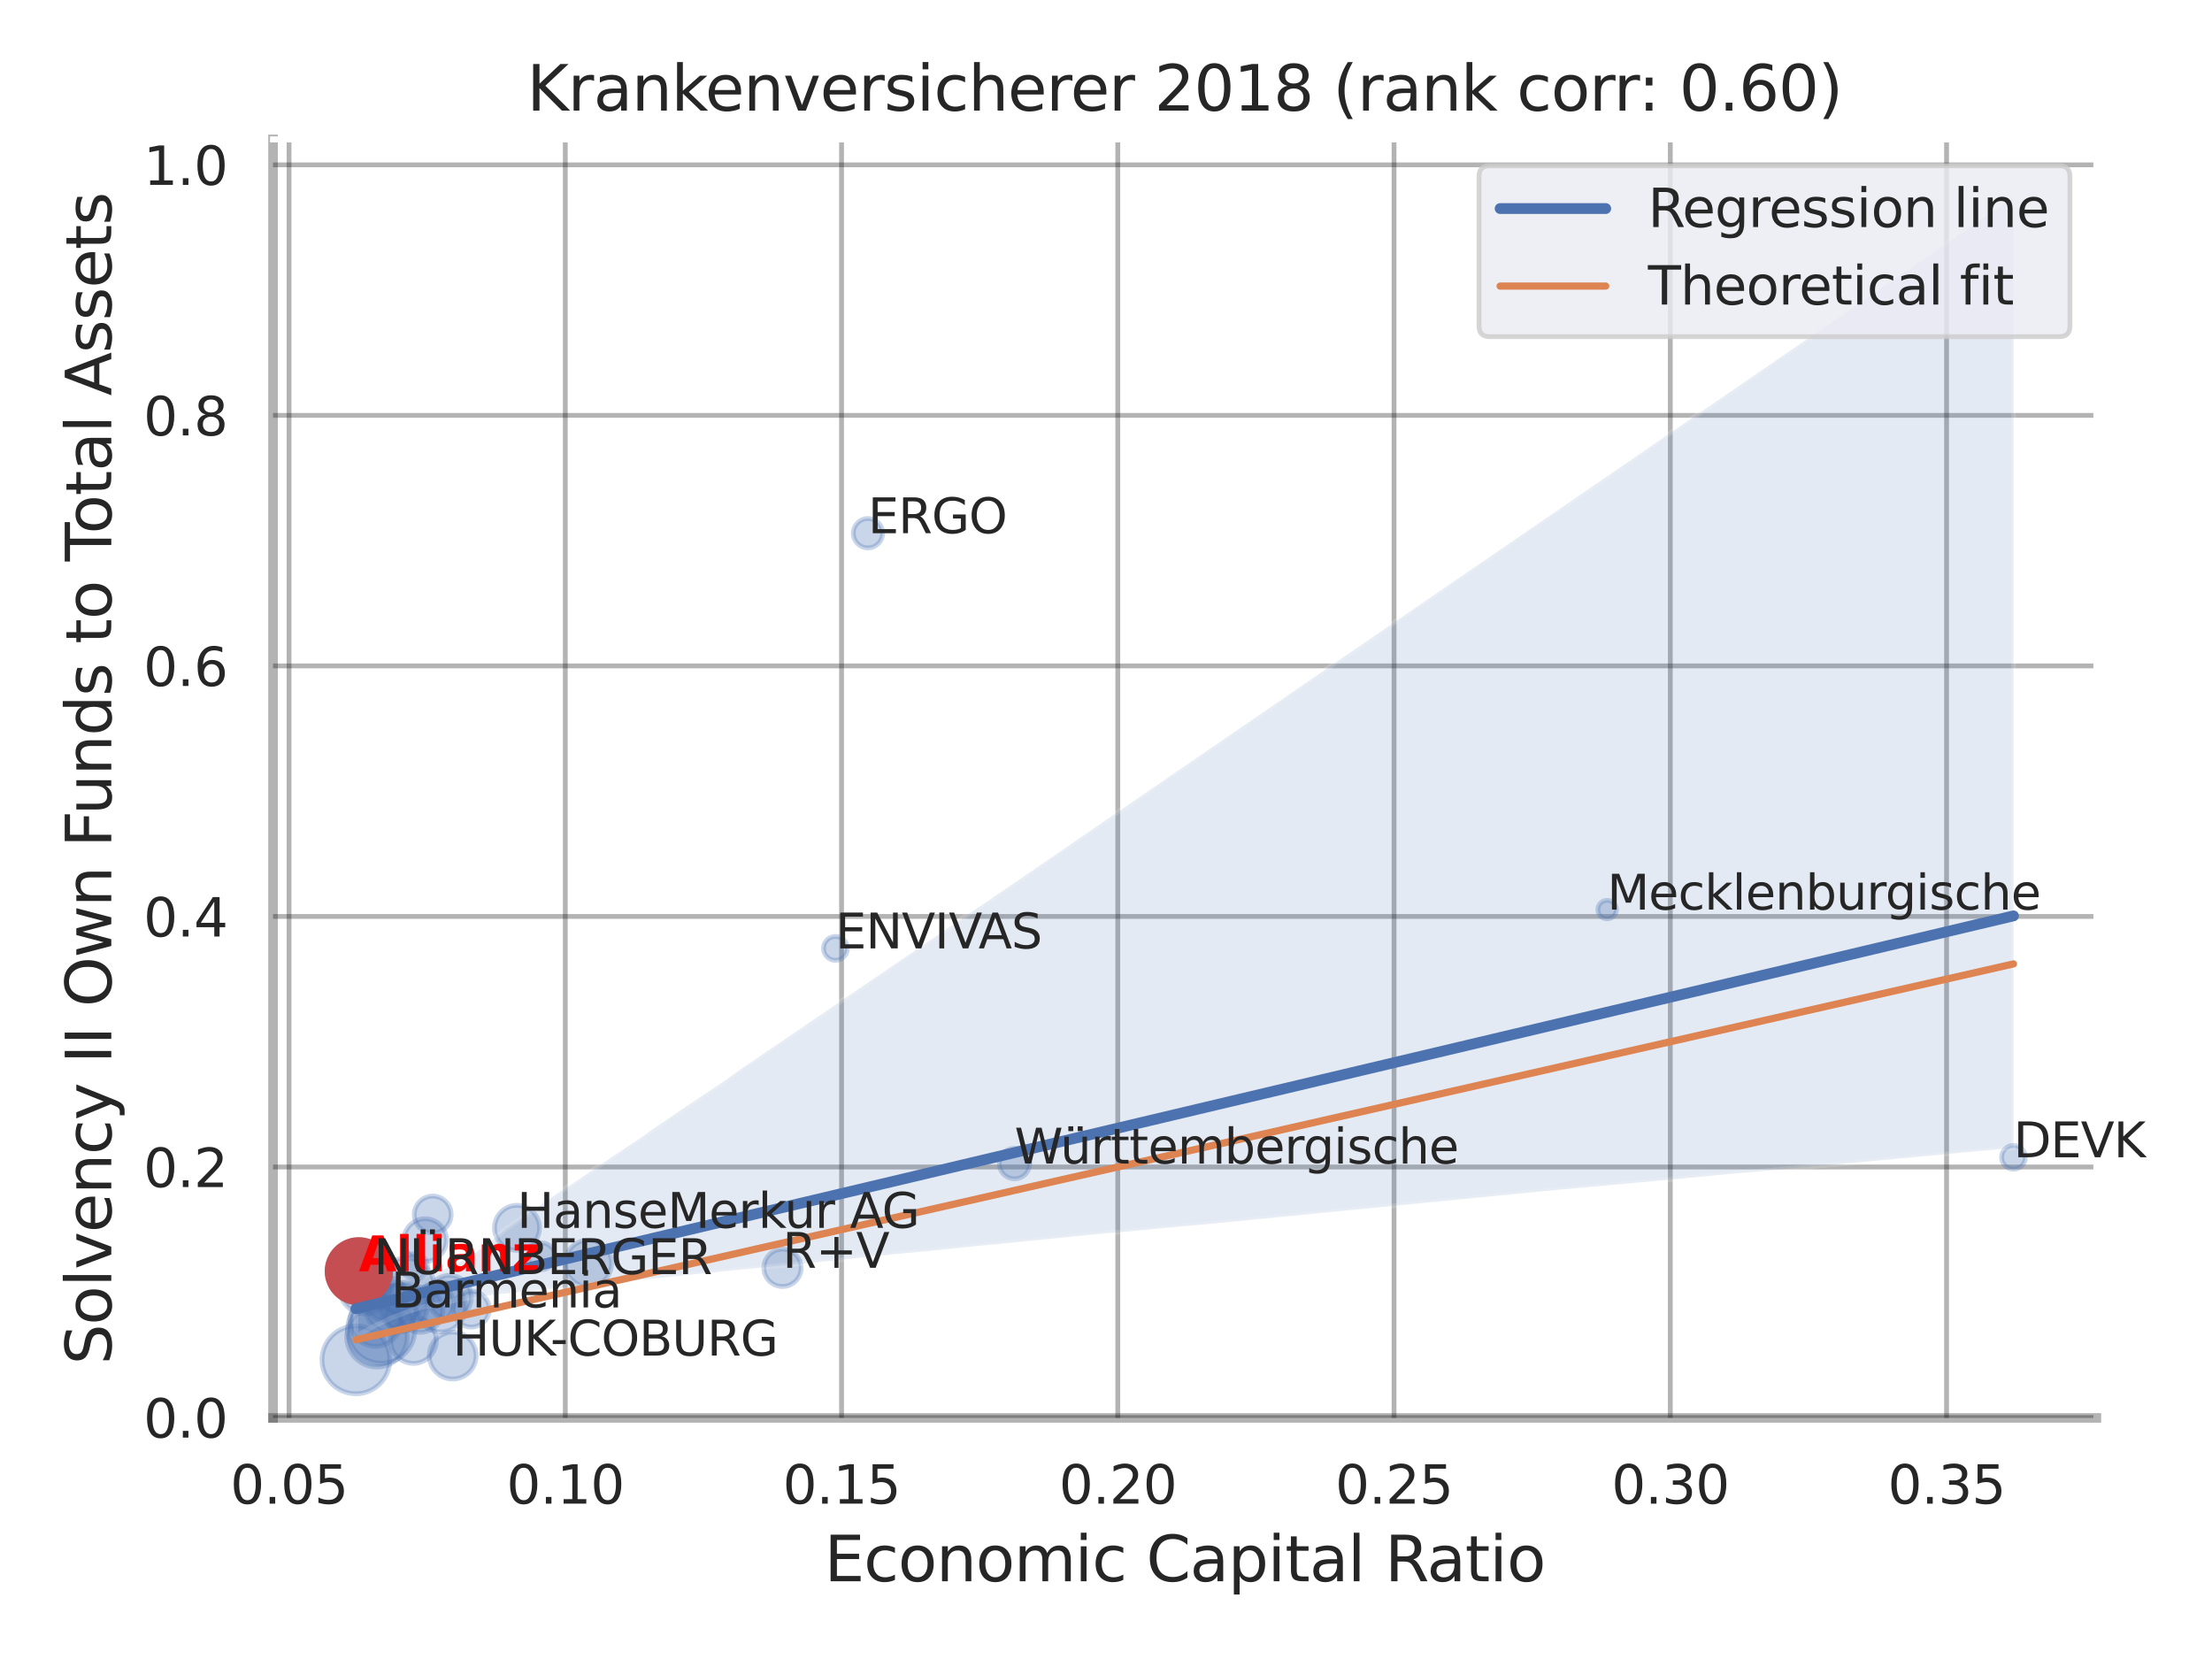<?xml version="1.0" encoding="utf-8" standalone="no"?>
<!DOCTYPE svg PUBLIC "-//W3C//DTD SVG 1.1//EN"
  "http://www.w3.org/Graphics/SVG/1.1/DTD/svg11.dtd">
<svg xmlns:xlink="http://www.w3.org/1999/xlink" width="460.8pt" height="345.6pt" viewBox="0 0 460.8 345.6" xmlns="http://www.w3.org/2000/svg" version="1.1">
 <defs>
  <style type="text/css">*{stroke-linejoin: round; stroke-linecap: butt}</style>
 </defs>
 <g id="figure_1">
  <g id="patch_1">
   <path d="M 0 345.6 
L 460.8 345.6 
L 460.8 0 
L 0 0 
z
" style="fill: #ffffff"/>
  </g>
  <g id="axes_1">
   <g id="patch_2">
    <path d="M 56.88 295.38 
L 436.713 295.38 
L 436.713 29.04 
L 56.88 29.04 
z
" style="fill: #ffffff"/>
   </g>
   <g id="matplotlib.axis_1">
    <g id="xtick_1">
     <g id="line2d_1">
      <path d="M 60.213 295.38 
L 60.213 29.04 
" clip-path="url(#p9cc9c1dddd)" style="fill: none; stroke: #000000; stroke-opacity: 0.3; stroke-linecap: round"/>
     </g>
     <g id="text_1">
      <!-- 0.05 -->
      <g style="fill: #262626" transform="translate(47.967 313.238) scale(0.11 -0.11)">
       <defs>
        <path id="DejaVuSans-30" d="M 2034 4250 
Q 1547 4250 1301 3770 
Q 1056 3291 1056 2328 
Q 1056 1369 1301 889 
Q 1547 409 2034 409 
Q 2525 409 2770 889 
Q 3016 1369 3016 2328 
Q 3016 3291 2770 3770 
Q 2525 4250 2034 4250 
z
M 2034 4750 
Q 2819 4750 3233 4129 
Q 3647 3509 3647 2328 
Q 3647 1150 3233 529 
Q 2819 -91 2034 -91 
Q 1250 -91 836 529 
Q 422 1150 422 2328 
Q 422 3509 836 4129 
Q 1250 4750 2034 4750 
z
" transform="scale(0.016)"/>
        <path id="DejaVuSans-2e" d="M 684 794 
L 1344 794 
L 1344 0 
L 684 0 
L 684 794 
z
" transform="scale(0.016)"/>
        <path id="DejaVuSans-35" d="M 691 4666 
L 3169 4666 
L 3169 4134 
L 1269 4134 
L 1269 2991 
Q 1406 3038 1543 3061 
Q 1681 3084 1819 3084 
Q 2600 3084 3056 2656 
Q 3513 2228 3513 1497 
Q 3513 744 3044 326 
Q 2575 -91 1722 -91 
Q 1428 -91 1123 -41 
Q 819 9 494 109 
L 494 744 
Q 775 591 1075 516 
Q 1375 441 1709 441 
Q 2250 441 2565 725 
Q 2881 1009 2881 1497 
Q 2881 1984 2565 2268 
Q 2250 2553 1709 2553 
Q 1456 2553 1204 2497 
Q 953 2441 691 2322 
L 691 4666 
z
" transform="scale(0.016)"/>
       </defs>
       <use xlink:href="#DejaVuSans-30"/>
       <use xlink:href="#DejaVuSans-2e" x="63.623"/>
       <use xlink:href="#DejaVuSans-30" x="95.41"/>
       <use xlink:href="#DejaVuSans-35" x="159.033"/>
      </g>
     </g>
    </g>
    <g id="xtick_2">
     <g id="line2d_2">
      <path d="M 117.761 295.38 
L 117.761 29.04 
" clip-path="url(#p9cc9c1dddd)" style="fill: none; stroke: #000000; stroke-opacity: 0.3; stroke-linecap: round"/>
     </g>
     <g id="text_2">
      <!-- 0.10 -->
      <g style="fill: #262626" transform="translate(105.515 313.238) scale(0.11 -0.11)">
       <defs>
        <path id="DejaVuSans-31" d="M 794 531 
L 1825 531 
L 1825 4091 
L 703 3866 
L 703 4441 
L 1819 4666 
L 2450 4666 
L 2450 531 
L 3481 531 
L 3481 0 
L 794 0 
L 794 531 
z
" transform="scale(0.016)"/>
       </defs>
       <use xlink:href="#DejaVuSans-30"/>
       <use xlink:href="#DejaVuSans-2e" x="63.623"/>
       <use xlink:href="#DejaVuSans-31" x="95.41"/>
       <use xlink:href="#DejaVuSans-30" x="159.033"/>
      </g>
     </g>
    </g>
    <g id="xtick_3">
     <g id="line2d_3">
      <path d="M 175.31 295.38 
L 175.31 29.04 
" clip-path="url(#p9cc9c1dddd)" style="fill: none; stroke: #000000; stroke-opacity: 0.3; stroke-linecap: round"/>
     </g>
     <g id="text_3">
      <!-- 0.15 -->
      <g style="fill: #262626" transform="translate(163.064 313.238) scale(0.11 -0.11)">
       <use xlink:href="#DejaVuSans-30"/>
       <use xlink:href="#DejaVuSans-2e" x="63.623"/>
       <use xlink:href="#DejaVuSans-31" x="95.41"/>
       <use xlink:href="#DejaVuSans-35" x="159.033"/>
      </g>
     </g>
    </g>
    <g id="xtick_4">
     <g id="line2d_4">
      <path d="M 232.858 295.38 
L 232.858 29.04 
" clip-path="url(#p9cc9c1dddd)" style="fill: none; stroke: #000000; stroke-opacity: 0.3; stroke-linecap: round"/>
     </g>
     <g id="text_4">
      <!-- 0.20 -->
      <g style="fill: #262626" transform="translate(220.612 313.238) scale(0.11 -0.11)">
       <defs>
        <path id="DejaVuSans-32" d="M 1228 531 
L 3431 531 
L 3431 0 
L 469 0 
L 469 531 
Q 828 903 1448 1529 
Q 2069 2156 2228 2338 
Q 2531 2678 2651 2914 
Q 2772 3150 2772 3378 
Q 2772 3750 2511 3984 
Q 2250 4219 1831 4219 
Q 1534 4219 1204 4116 
Q 875 4013 500 3803 
L 500 4441 
Q 881 4594 1212 4672 
Q 1544 4750 1819 4750 
Q 2544 4750 2975 4387 
Q 3406 4025 3406 3419 
Q 3406 3131 3298 2873 
Q 3191 2616 2906 2266 
Q 2828 2175 2409 1742 
Q 1991 1309 1228 531 
z
" transform="scale(0.016)"/>
       </defs>
       <use xlink:href="#DejaVuSans-30"/>
       <use xlink:href="#DejaVuSans-2e" x="63.623"/>
       <use xlink:href="#DejaVuSans-32" x="95.41"/>
       <use xlink:href="#DejaVuSans-30" x="159.033"/>
      </g>
     </g>
    </g>
    <g id="xtick_5">
     <g id="line2d_5">
      <path d="M 290.406 295.38 
L 290.406 29.04 
" clip-path="url(#p9cc9c1dddd)" style="fill: none; stroke: #000000; stroke-opacity: 0.3; stroke-linecap: round"/>
     </g>
     <g id="text_5">
      <!-- 0.25 -->
      <g style="fill: #262626" transform="translate(278.16 313.238) scale(0.11 -0.11)">
       <use xlink:href="#DejaVuSans-30"/>
       <use xlink:href="#DejaVuSans-2e" x="63.623"/>
       <use xlink:href="#DejaVuSans-32" x="95.41"/>
       <use xlink:href="#DejaVuSans-35" x="159.033"/>
      </g>
     </g>
    </g>
    <g id="xtick_6">
     <g id="line2d_6">
      <path d="M 347.955 295.38 
L 347.955 29.04 
" clip-path="url(#p9cc9c1dddd)" style="fill: none; stroke: #000000; stroke-opacity: 0.3; stroke-linecap: round"/>
     </g>
     <g id="text_6">
      <!-- 0.30 -->
      <g style="fill: #262626" transform="translate(335.709 313.238) scale(0.11 -0.11)">
       <defs>
        <path id="DejaVuSans-33" d="M 2597 2516 
Q 3050 2419 3304 2112 
Q 3559 1806 3559 1356 
Q 3559 666 3084 287 
Q 2609 -91 1734 -91 
Q 1441 -91 1130 -33 
Q 819 25 488 141 
L 488 750 
Q 750 597 1062 519 
Q 1375 441 1716 441 
Q 2309 441 2620 675 
Q 2931 909 2931 1356 
Q 2931 1769 2642 2001 
Q 2353 2234 1838 2234 
L 1294 2234 
L 1294 2753 
L 1863 2753 
Q 2328 2753 2575 2939 
Q 2822 3125 2822 3475 
Q 2822 3834 2567 4026 
Q 2313 4219 1838 4219 
Q 1578 4219 1281 4162 
Q 984 4106 628 3988 
L 628 4550 
Q 988 4650 1302 4700 
Q 1616 4750 1894 4750 
Q 2613 4750 3031 4423 
Q 3450 4097 3450 3541 
Q 3450 3153 3228 2886 
Q 3006 2619 2597 2516 
z
" transform="scale(0.016)"/>
       </defs>
       <use xlink:href="#DejaVuSans-30"/>
       <use xlink:href="#DejaVuSans-2e" x="63.623"/>
       <use xlink:href="#DejaVuSans-33" x="95.41"/>
       <use xlink:href="#DejaVuSans-30" x="159.033"/>
      </g>
     </g>
    </g>
    <g id="xtick_7">
     <g id="line2d_7">
      <path d="M 405.503 295.38 
L 405.503 29.04 
" clip-path="url(#p9cc9c1dddd)" style="fill: none; stroke: #000000; stroke-opacity: 0.3; stroke-linecap: round"/>
     </g>
     <g id="text_7">
      <!-- 0.35 -->
      <g style="fill: #262626" transform="translate(393.257 313.238) scale(0.11 -0.11)">
       <use xlink:href="#DejaVuSans-30"/>
       <use xlink:href="#DejaVuSans-2e" x="63.623"/>
       <use xlink:href="#DejaVuSans-33" x="95.41"/>
       <use xlink:href="#DejaVuSans-35" x="159.033"/>
      </g>
     </g>
    </g>
    <g id="text_8">
     <!-- Economic Capital Ratio -->
     <g style="fill: #262626" transform="translate(171.722 329.404) scale(0.13 -0.13)">
      <defs>
       <path id="DejaVuSans-45" d="M 628 4666 
L 3578 4666 
L 3578 4134 
L 1259 4134 
L 1259 2753 
L 3481 2753 
L 3481 2222 
L 1259 2222 
L 1259 531 
L 3634 531 
L 3634 0 
L 628 0 
L 628 4666 
z
" transform="scale(0.016)"/>
       <path id="DejaVuSans-63" d="M 3122 3366 
L 3122 2828 
Q 2878 2963 2633 3030 
Q 2388 3097 2138 3097 
Q 1578 3097 1268 2742 
Q 959 2388 959 1747 
Q 959 1106 1268 751 
Q 1578 397 2138 397 
Q 2388 397 2633 464 
Q 2878 531 3122 666 
L 3122 134 
Q 2881 22 2623 -34 
Q 2366 -91 2075 -91 
Q 1284 -91 818 406 
Q 353 903 353 1747 
Q 353 2603 823 3093 
Q 1294 3584 2113 3584 
Q 2378 3584 2631 3529 
Q 2884 3475 3122 3366 
z
" transform="scale(0.016)"/>
       <path id="DejaVuSans-6f" d="M 1959 3097 
Q 1497 3097 1228 2736 
Q 959 2375 959 1747 
Q 959 1119 1226 758 
Q 1494 397 1959 397 
Q 2419 397 2687 759 
Q 2956 1122 2956 1747 
Q 2956 2369 2687 2733 
Q 2419 3097 1959 3097 
z
M 1959 3584 
Q 2709 3584 3137 3096 
Q 3566 2609 3566 1747 
Q 3566 888 3137 398 
Q 2709 -91 1959 -91 
Q 1206 -91 779 398 
Q 353 888 353 1747 
Q 353 2609 779 3096 
Q 1206 3584 1959 3584 
z
" transform="scale(0.016)"/>
       <path id="DejaVuSans-6e" d="M 3513 2113 
L 3513 0 
L 2938 0 
L 2938 2094 
Q 2938 2591 2744 2837 
Q 2550 3084 2163 3084 
Q 1697 3084 1428 2787 
Q 1159 2491 1159 1978 
L 1159 0 
L 581 0 
L 581 3500 
L 1159 3500 
L 1159 2956 
Q 1366 3272 1645 3428 
Q 1925 3584 2291 3584 
Q 2894 3584 3203 3211 
Q 3513 2838 3513 2113 
z
" transform="scale(0.016)"/>
       <path id="DejaVuSans-6d" d="M 3328 2828 
Q 3544 3216 3844 3400 
Q 4144 3584 4550 3584 
Q 5097 3584 5394 3201 
Q 5691 2819 5691 2113 
L 5691 0 
L 5113 0 
L 5113 2094 
Q 5113 2597 4934 2840 
Q 4756 3084 4391 3084 
Q 3944 3084 3684 2787 
Q 3425 2491 3425 1978 
L 3425 0 
L 2847 0 
L 2847 2094 
Q 2847 2600 2669 2842 
Q 2491 3084 2119 3084 
Q 1678 3084 1418 2786 
Q 1159 2488 1159 1978 
L 1159 0 
L 581 0 
L 581 3500 
L 1159 3500 
L 1159 2956 
Q 1356 3278 1631 3431 
Q 1906 3584 2284 3584 
Q 2666 3584 2933 3390 
Q 3200 3197 3328 2828 
z
" transform="scale(0.016)"/>
       <path id="DejaVuSans-69" d="M 603 3500 
L 1178 3500 
L 1178 0 
L 603 0 
L 603 3500 
z
M 603 4863 
L 1178 4863 
L 1178 4134 
L 603 4134 
L 603 4863 
z
" transform="scale(0.016)"/>
       <path id="DejaVuSans-20" transform="scale(0.016)"/>
       <path id="DejaVuSans-43" d="M 4122 4306 
L 4122 3641 
Q 3803 3938 3442 4084 
Q 3081 4231 2675 4231 
Q 1875 4231 1450 3742 
Q 1025 3253 1025 2328 
Q 1025 1406 1450 917 
Q 1875 428 2675 428 
Q 3081 428 3442 575 
Q 3803 722 4122 1019 
L 4122 359 
Q 3791 134 3420 21 
Q 3050 -91 2638 -91 
Q 1578 -91 968 557 
Q 359 1206 359 2328 
Q 359 3453 968 4101 
Q 1578 4750 2638 4750 
Q 3056 4750 3426 4639 
Q 3797 4528 4122 4306 
z
" transform="scale(0.016)"/>
       <path id="DejaVuSans-61" d="M 2194 1759 
Q 1497 1759 1228 1600 
Q 959 1441 959 1056 
Q 959 750 1161 570 
Q 1363 391 1709 391 
Q 2188 391 2477 730 
Q 2766 1069 2766 1631 
L 2766 1759 
L 2194 1759 
z
M 3341 1997 
L 3341 0 
L 2766 0 
L 2766 531 
Q 2569 213 2275 61 
Q 1981 -91 1556 -91 
Q 1019 -91 701 211 
Q 384 513 384 1019 
Q 384 1609 779 1909 
Q 1175 2209 1959 2209 
L 2766 2209 
L 2766 2266 
Q 2766 2663 2505 2880 
Q 2244 3097 1772 3097 
Q 1472 3097 1187 3025 
Q 903 2953 641 2809 
L 641 3341 
Q 956 3463 1253 3523 
Q 1550 3584 1831 3584 
Q 2591 3584 2966 3190 
Q 3341 2797 3341 1997 
z
" transform="scale(0.016)"/>
       <path id="DejaVuSans-70" d="M 1159 525 
L 1159 -1331 
L 581 -1331 
L 581 3500 
L 1159 3500 
L 1159 2969 
Q 1341 3281 1617 3432 
Q 1894 3584 2278 3584 
Q 2916 3584 3314 3078 
Q 3713 2572 3713 1747 
Q 3713 922 3314 415 
Q 2916 -91 2278 -91 
Q 1894 -91 1617 61 
Q 1341 213 1159 525 
z
M 3116 1747 
Q 3116 2381 2855 2742 
Q 2594 3103 2138 3103 
Q 1681 3103 1420 2742 
Q 1159 2381 1159 1747 
Q 1159 1113 1420 752 
Q 1681 391 2138 391 
Q 2594 391 2855 752 
Q 3116 1113 3116 1747 
z
" transform="scale(0.016)"/>
       <path id="DejaVuSans-74" d="M 1172 4494 
L 1172 3500 
L 2356 3500 
L 2356 3053 
L 1172 3053 
L 1172 1153 
Q 1172 725 1289 603 
Q 1406 481 1766 481 
L 2356 481 
L 2356 0 
L 1766 0 
Q 1100 0 847 248 
Q 594 497 594 1153 
L 594 3053 
L 172 3053 
L 172 3500 
L 594 3500 
L 594 4494 
L 1172 4494 
z
" transform="scale(0.016)"/>
       <path id="DejaVuSans-6c" d="M 603 4863 
L 1178 4863 
L 1178 0 
L 603 0 
L 603 4863 
z
" transform="scale(0.016)"/>
       <path id="DejaVuSans-52" d="M 2841 2188 
Q 3044 2119 3236 1894 
Q 3428 1669 3622 1275 
L 4263 0 
L 3584 0 
L 2988 1197 
Q 2756 1666 2539 1819 
Q 2322 1972 1947 1972 
L 1259 1972 
L 1259 0 
L 628 0 
L 628 4666 
L 2053 4666 
Q 2853 4666 3247 4331 
Q 3641 3997 3641 3322 
Q 3641 2881 3436 2590 
Q 3231 2300 2841 2188 
z
M 1259 4147 
L 1259 2491 
L 2053 2491 
Q 2509 2491 2742 2702 
Q 2975 2913 2975 3322 
Q 2975 3731 2742 3939 
Q 2509 4147 2053 4147 
L 1259 4147 
z
" transform="scale(0.016)"/>
      </defs>
      <use xlink:href="#DejaVuSans-45"/>
      <use xlink:href="#DejaVuSans-63" x="63.184"/>
      <use xlink:href="#DejaVuSans-6f" x="118.164"/>
      <use xlink:href="#DejaVuSans-6e" x="179.346"/>
      <use xlink:href="#DejaVuSans-6f" x="242.725"/>
      <use xlink:href="#DejaVuSans-6d" x="303.906"/>
      <use xlink:href="#DejaVuSans-69" x="401.318"/>
      <use xlink:href="#DejaVuSans-63" x="429.102"/>
      <use xlink:href="#DejaVuSans-20" x="484.082"/>
      <use xlink:href="#DejaVuSans-43" x="515.869"/>
      <use xlink:href="#DejaVuSans-61" x="585.693"/>
      <use xlink:href="#DejaVuSans-70" x="646.973"/>
      <use xlink:href="#DejaVuSans-69" x="710.449"/>
      <use xlink:href="#DejaVuSans-74" x="738.232"/>
      <use xlink:href="#DejaVuSans-61" x="777.441"/>
      <use xlink:href="#DejaVuSans-6c" x="838.721"/>
      <use xlink:href="#DejaVuSans-20" x="866.504"/>
      <use xlink:href="#DejaVuSans-52" x="898.291"/>
      <use xlink:href="#DejaVuSans-61" x="965.523"/>
      <use xlink:href="#DejaVuSans-74" x="1026.803"/>
      <use xlink:href="#DejaVuSans-69" x="1066.012"/>
      <use xlink:href="#DejaVuSans-6f" x="1093.795"/>
     </g>
    </g>
   </g>
   <g id="matplotlib.axis_2">
    <g id="ytick_1">
     <g id="line2d_8">
      <path d="M 56.88 295.298 
L 436.713 295.298 
" clip-path="url(#p9cc9c1dddd)" style="fill: none; stroke: #000000; stroke-opacity: 0.3; stroke-linecap: round"/>
     </g>
     <g id="text_9">
      <!-- 0.0 -->
      <g style="fill: #262626" transform="translate(29.887 299.477) scale(0.11 -0.11)">
       <use xlink:href="#DejaVuSans-30"/>
       <use xlink:href="#DejaVuSans-2e" x="63.623"/>
       <use xlink:href="#DejaVuSans-30" x="95.41"/>
      </g>
     </g>
    </g>
    <g id="ytick_2">
     <g id="line2d_9">
      <path d="M 56.88 243.105 
L 436.713 243.105 
" clip-path="url(#p9cc9c1dddd)" style="fill: none; stroke: #000000; stroke-opacity: 0.3; stroke-linecap: round"/>
     </g>
     <g id="text_10">
      <!-- 0.2 -->
      <g style="fill: #262626" transform="translate(29.887 247.284) scale(0.11 -0.11)">
       <use xlink:href="#DejaVuSans-30"/>
       <use xlink:href="#DejaVuSans-2e" x="63.623"/>
       <use xlink:href="#DejaVuSans-32" x="95.41"/>
      </g>
     </g>
    </g>
    <g id="ytick_3">
     <g id="line2d_10">
      <path d="M 56.88 190.913 
L 436.713 190.913 
" clip-path="url(#p9cc9c1dddd)" style="fill: none; stroke: #000000; stroke-opacity: 0.3; stroke-linecap: round"/>
     </g>
     <g id="text_11">
      <!-- 0.4 -->
      <g style="fill: #262626" transform="translate(29.887 195.092) scale(0.11 -0.11)">
       <defs>
        <path id="DejaVuSans-34" d="M 2419 4116 
L 825 1625 
L 2419 1625 
L 2419 4116 
z
M 2253 4666 
L 3047 4666 
L 3047 1625 
L 3713 1625 
L 3713 1100 
L 3047 1100 
L 3047 0 
L 2419 0 
L 2419 1100 
L 313 1100 
L 313 1709 
L 2253 4666 
z
" transform="scale(0.016)"/>
       </defs>
       <use xlink:href="#DejaVuSans-30"/>
       <use xlink:href="#DejaVuSans-2e" x="63.623"/>
       <use xlink:href="#DejaVuSans-34" x="95.41"/>
      </g>
     </g>
    </g>
    <g id="ytick_4">
     <g id="line2d_11">
      <path d="M 56.88 138.72 
L 436.713 138.72 
" clip-path="url(#p9cc9c1dddd)" style="fill: none; stroke: #000000; stroke-opacity: 0.3; stroke-linecap: round"/>
     </g>
     <g id="text_12">
      <!-- 0.6 -->
      <g style="fill: #262626" transform="translate(29.887 142.899) scale(0.11 -0.11)">
       <defs>
        <path id="DejaVuSans-36" d="M 2113 2584 
Q 1688 2584 1439 2293 
Q 1191 2003 1191 1497 
Q 1191 994 1439 701 
Q 1688 409 2113 409 
Q 2538 409 2786 701 
Q 3034 994 3034 1497 
Q 3034 2003 2786 2293 
Q 2538 2584 2113 2584 
z
M 3366 4563 
L 3366 3988 
Q 3128 4100 2886 4159 
Q 2644 4219 2406 4219 
Q 1781 4219 1451 3797 
Q 1122 3375 1075 2522 
Q 1259 2794 1537 2939 
Q 1816 3084 2150 3084 
Q 2853 3084 3261 2657 
Q 3669 2231 3669 1497 
Q 3669 778 3244 343 
Q 2819 -91 2113 -91 
Q 1303 -91 875 529 
Q 447 1150 447 2328 
Q 447 3434 972 4092 
Q 1497 4750 2381 4750 
Q 2619 4750 2861 4703 
Q 3103 4656 3366 4563 
z
" transform="scale(0.016)"/>
       </defs>
       <use xlink:href="#DejaVuSans-30"/>
       <use xlink:href="#DejaVuSans-2e" x="63.623"/>
       <use xlink:href="#DejaVuSans-36" x="95.41"/>
      </g>
     </g>
    </g>
    <g id="ytick_5">
     <g id="line2d_12">
      <path d="M 56.88 86.528 
L 436.713 86.528 
" clip-path="url(#p9cc9c1dddd)" style="fill: none; stroke: #000000; stroke-opacity: 0.3; stroke-linecap: round"/>
     </g>
     <g id="text_13">
      <!-- 0.8 -->
      <g style="fill: #262626" transform="translate(29.887 90.707) scale(0.11 -0.11)">
       <defs>
        <path id="DejaVuSans-38" d="M 2034 2216 
Q 1584 2216 1326 1975 
Q 1069 1734 1069 1313 
Q 1069 891 1326 650 
Q 1584 409 2034 409 
Q 2484 409 2743 651 
Q 3003 894 3003 1313 
Q 3003 1734 2745 1975 
Q 2488 2216 2034 2216 
z
M 1403 2484 
Q 997 2584 770 2862 
Q 544 3141 544 3541 
Q 544 4100 942 4425 
Q 1341 4750 2034 4750 
Q 2731 4750 3128 4425 
Q 3525 4100 3525 3541 
Q 3525 3141 3298 2862 
Q 3072 2584 2669 2484 
Q 3125 2378 3379 2068 
Q 3634 1759 3634 1313 
Q 3634 634 3220 271 
Q 2806 -91 2034 -91 
Q 1263 -91 848 271 
Q 434 634 434 1313 
Q 434 1759 690 2068 
Q 947 2378 1403 2484 
z
M 1172 3481 
Q 1172 3119 1398 2916 
Q 1625 2713 2034 2713 
Q 2441 2713 2670 2916 
Q 2900 3119 2900 3481 
Q 2900 3844 2670 4047 
Q 2441 4250 2034 4250 
Q 1625 4250 1398 4047 
Q 1172 3844 1172 3481 
z
" transform="scale(0.016)"/>
       </defs>
       <use xlink:href="#DejaVuSans-30"/>
       <use xlink:href="#DejaVuSans-2e" x="63.623"/>
       <use xlink:href="#DejaVuSans-38" x="95.41"/>
      </g>
     </g>
    </g>
    <g id="ytick_6">
     <g id="line2d_13">
      <path d="M 56.88 34.336 
L 436.713 34.336 
" clip-path="url(#p9cc9c1dddd)" style="fill: none; stroke: #000000; stroke-opacity: 0.3; stroke-linecap: round"/>
     </g>
     <g id="text_14">
      <!-- 1.0 -->
      <g style="fill: #262626" transform="translate(29.887 38.515) scale(0.11 -0.11)">
       <use xlink:href="#DejaVuSans-31"/>
       <use xlink:href="#DejaVuSans-2e" x="63.623"/>
       <use xlink:href="#DejaVuSans-30" x="95.41"/>
      </g>
     </g>
    </g>
    <g id="text_15">
     <!-- Solvency II Own Funds to Total Assets -->
     <g style="fill: #262626" transform="translate(23.183 284.278) rotate(-90) scale(0.13 -0.13)">
      <defs>
       <path id="DejaVuSans-53" d="M 3425 4513 
L 3425 3897 
Q 3066 4069 2747 4153 
Q 2428 4238 2131 4238 
Q 1616 4238 1336 4038 
Q 1056 3838 1056 3469 
Q 1056 3159 1242 3001 
Q 1428 2844 1947 2747 
L 2328 2669 
Q 3034 2534 3370 2195 
Q 3706 1856 3706 1288 
Q 3706 609 3251 259 
Q 2797 -91 1919 -91 
Q 1588 -91 1214 -16 
Q 841 59 441 206 
L 441 856 
Q 825 641 1194 531 
Q 1563 422 1919 422 
Q 2459 422 2753 634 
Q 3047 847 3047 1241 
Q 3047 1584 2836 1778 
Q 2625 1972 2144 2069 
L 1759 2144 
Q 1053 2284 737 2584 
Q 422 2884 422 3419 
Q 422 4038 858 4394 
Q 1294 4750 2059 4750 
Q 2388 4750 2728 4690 
Q 3069 4631 3425 4513 
z
" transform="scale(0.016)"/>
       <path id="DejaVuSans-76" d="M 191 3500 
L 800 3500 
L 1894 563 
L 2988 3500 
L 3597 3500 
L 2284 0 
L 1503 0 
L 191 3500 
z
" transform="scale(0.016)"/>
       <path id="DejaVuSans-65" d="M 3597 1894 
L 3597 1613 
L 953 1613 
Q 991 1019 1311 708 
Q 1631 397 2203 397 
Q 2534 397 2845 478 
Q 3156 559 3463 722 
L 3463 178 
Q 3153 47 2828 -22 
Q 2503 -91 2169 -91 
Q 1331 -91 842 396 
Q 353 884 353 1716 
Q 353 2575 817 3079 
Q 1281 3584 2069 3584 
Q 2775 3584 3186 3129 
Q 3597 2675 3597 1894 
z
M 3022 2063 
Q 3016 2534 2758 2815 
Q 2500 3097 2075 3097 
Q 1594 3097 1305 2825 
Q 1016 2553 972 2059 
L 3022 2063 
z
" transform="scale(0.016)"/>
       <path id="DejaVuSans-79" d="M 2059 -325 
Q 1816 -950 1584 -1140 
Q 1353 -1331 966 -1331 
L 506 -1331 
L 506 -850 
L 844 -850 
Q 1081 -850 1212 -737 
Q 1344 -625 1503 -206 
L 1606 56 
L 191 3500 
L 800 3500 
L 1894 763 
L 2988 3500 
L 3597 3500 
L 2059 -325 
z
" transform="scale(0.016)"/>
       <path id="DejaVuSans-49" d="M 628 4666 
L 1259 4666 
L 1259 0 
L 628 0 
L 628 4666 
z
" transform="scale(0.016)"/>
       <path id="DejaVuSans-4f" d="M 2522 4238 
Q 1834 4238 1429 3725 
Q 1025 3213 1025 2328 
Q 1025 1447 1429 934 
Q 1834 422 2522 422 
Q 3209 422 3611 934 
Q 4013 1447 4013 2328 
Q 4013 3213 3611 3725 
Q 3209 4238 2522 4238 
z
M 2522 4750 
Q 3503 4750 4090 4092 
Q 4678 3434 4678 2328 
Q 4678 1225 4090 567 
Q 3503 -91 2522 -91 
Q 1538 -91 948 565 
Q 359 1222 359 2328 
Q 359 3434 948 4092 
Q 1538 4750 2522 4750 
z
" transform="scale(0.016)"/>
       <path id="DejaVuSans-77" d="M 269 3500 
L 844 3500 
L 1563 769 
L 2278 3500 
L 2956 3500 
L 3675 769 
L 4391 3500 
L 4966 3500 
L 4050 0 
L 3372 0 
L 2619 2869 
L 1863 0 
L 1184 0 
L 269 3500 
z
" transform="scale(0.016)"/>
       <path id="DejaVuSans-46" d="M 628 4666 
L 3309 4666 
L 3309 4134 
L 1259 4134 
L 1259 2759 
L 3109 2759 
L 3109 2228 
L 1259 2228 
L 1259 0 
L 628 0 
L 628 4666 
z
" transform="scale(0.016)"/>
       <path id="DejaVuSans-75" d="M 544 1381 
L 544 3500 
L 1119 3500 
L 1119 1403 
Q 1119 906 1312 657 
Q 1506 409 1894 409 
Q 2359 409 2629 706 
Q 2900 1003 2900 1516 
L 2900 3500 
L 3475 3500 
L 3475 0 
L 2900 0 
L 2900 538 
Q 2691 219 2414 64 
Q 2138 -91 1772 -91 
Q 1169 -91 856 284 
Q 544 659 544 1381 
z
M 1991 3584 
L 1991 3584 
z
" transform="scale(0.016)"/>
       <path id="DejaVuSans-64" d="M 2906 2969 
L 2906 4863 
L 3481 4863 
L 3481 0 
L 2906 0 
L 2906 525 
Q 2725 213 2448 61 
Q 2172 -91 1784 -91 
Q 1150 -91 751 415 
Q 353 922 353 1747 
Q 353 2572 751 3078 
Q 1150 3584 1784 3584 
Q 2172 3584 2448 3432 
Q 2725 3281 2906 2969 
z
M 947 1747 
Q 947 1113 1208 752 
Q 1469 391 1925 391 
Q 2381 391 2643 752 
Q 2906 1113 2906 1747 
Q 2906 2381 2643 2742 
Q 2381 3103 1925 3103 
Q 1469 3103 1208 2742 
Q 947 2381 947 1747 
z
" transform="scale(0.016)"/>
       <path id="DejaVuSans-73" d="M 2834 3397 
L 2834 2853 
Q 2591 2978 2328 3040 
Q 2066 3103 1784 3103 
Q 1356 3103 1142 2972 
Q 928 2841 928 2578 
Q 928 2378 1081 2264 
Q 1234 2150 1697 2047 
L 1894 2003 
Q 2506 1872 2764 1633 
Q 3022 1394 3022 966 
Q 3022 478 2636 193 
Q 2250 -91 1575 -91 
Q 1294 -91 989 -36 
Q 684 19 347 128 
L 347 722 
Q 666 556 975 473 
Q 1284 391 1588 391 
Q 1994 391 2212 530 
Q 2431 669 2431 922 
Q 2431 1156 2273 1281 
Q 2116 1406 1581 1522 
L 1381 1569 
Q 847 1681 609 1914 
Q 372 2147 372 2553 
Q 372 3047 722 3315 
Q 1072 3584 1716 3584 
Q 2034 3584 2315 3537 
Q 2597 3491 2834 3397 
z
" transform="scale(0.016)"/>
       <path id="DejaVuSans-54" d="M -19 4666 
L 3928 4666 
L 3928 4134 
L 2272 4134 
L 2272 0 
L 1638 0 
L 1638 4134 
L -19 4134 
L -19 4666 
z
" transform="scale(0.016)"/>
       <path id="DejaVuSans-41" d="M 2188 4044 
L 1331 1722 
L 3047 1722 
L 2188 4044 
z
M 1831 4666 
L 2547 4666 
L 4325 0 
L 3669 0 
L 3244 1197 
L 1141 1197 
L 716 0 
L 50 0 
L 1831 4666 
z
" transform="scale(0.016)"/>
      </defs>
      <use xlink:href="#DejaVuSans-53"/>
      <use xlink:href="#DejaVuSans-6f" x="63.477"/>
      <use xlink:href="#DejaVuSans-6c" x="124.658"/>
      <use xlink:href="#DejaVuSans-76" x="152.441"/>
      <use xlink:href="#DejaVuSans-65" x="211.621"/>
      <use xlink:href="#DejaVuSans-6e" x="273.145"/>
      <use xlink:href="#DejaVuSans-63" x="336.523"/>
      <use xlink:href="#DejaVuSans-79" x="391.504"/>
      <use xlink:href="#DejaVuSans-20" x="450.684"/>
      <use xlink:href="#DejaVuSans-49" x="482.471"/>
      <use xlink:href="#DejaVuSans-49" x="511.963"/>
      <use xlink:href="#DejaVuSans-20" x="541.455"/>
      <use xlink:href="#DejaVuSans-4f" x="573.242"/>
      <use xlink:href="#DejaVuSans-77" x="651.953"/>
      <use xlink:href="#DejaVuSans-6e" x="733.74"/>
      <use xlink:href="#DejaVuSans-20" x="797.119"/>
      <use xlink:href="#DejaVuSans-46" x="828.906"/>
      <use xlink:href="#DejaVuSans-75" x="880.926"/>
      <use xlink:href="#DejaVuSans-6e" x="944.305"/>
      <use xlink:href="#DejaVuSans-64" x="1007.684"/>
      <use xlink:href="#DejaVuSans-73" x="1071.16"/>
      <use xlink:href="#DejaVuSans-20" x="1123.26"/>
      <use xlink:href="#DejaVuSans-74" x="1155.047"/>
      <use xlink:href="#DejaVuSans-6f" x="1194.256"/>
      <use xlink:href="#DejaVuSans-20" x="1255.438"/>
      <use xlink:href="#DejaVuSans-54" x="1287.225"/>
      <use xlink:href="#DejaVuSans-6f" x="1331.309"/>
      <use xlink:href="#DejaVuSans-74" x="1392.49"/>
      <use xlink:href="#DejaVuSans-61" x="1431.699"/>
      <use xlink:href="#DejaVuSans-6c" x="1492.979"/>
      <use xlink:href="#DejaVuSans-20" x="1520.762"/>
      <use xlink:href="#DejaVuSans-41" x="1552.549"/>
      <use xlink:href="#DejaVuSans-73" x="1620.957"/>
      <use xlink:href="#DejaVuSans-73" x="1673.057"/>
      <use xlink:href="#DejaVuSans-65" x="1725.156"/>
      <use xlink:href="#DejaVuSans-74" x="1786.68"/>
      <use xlink:href="#DejaVuSans-73" x="1825.889"/>
     </g>
    </g>
   </g>
   <g id="PathCollection_1">
    <path d="M 76.19 273.721 
C 77.644 273.721 79.039 273.144 80.068 272.115 
C 81.096 271.087 81.674 269.691 81.674 268.237 
C 81.674 266.782 81.096 265.387 80.068 264.359 
C 79.039 263.33 77.644 262.752 76.19 262.752 
C 74.735 262.752 73.34 263.33 72.311 264.359 
C 71.283 265.387 70.705 266.782 70.705 268.237 
C 70.705 269.691 71.283 271.087 72.311 272.115 
C 73.34 273.144 74.735 273.721 76.19 273.721 
z
" clip-path="url(#p9cc9c1dddd)" style="fill: #4c72b0; fill-opacity: 0.3; stroke: #4c72b0; stroke-opacity: 0.3"/>
    <path d="M 78.522 284.772 
C 80.192 284.772 81.794 284.108 82.976 282.927 
C 84.157 281.745 84.821 280.143 84.821 278.473 
C 84.821 276.802 84.157 275.2 82.976 274.018 
C 81.794 272.837 80.192 272.173 78.522 272.173 
C 76.851 272.173 75.249 272.837 74.067 274.018 
C 72.886 275.2 72.222 276.802 72.222 278.473 
C 72.222 280.143 72.886 281.745 74.067 282.927 
C 75.249 284.108 76.851 284.772 78.522 284.772 
z
" clip-path="url(#p9cc9c1dddd)" style="fill: #4c72b0; fill-opacity: 0.3; stroke: #4c72b0; stroke-opacity: 0.3"/>
    <path d="M 76.104 271.95 
C 77.631 271.95 79.095 271.344 80.174 270.264 
C 81.253 269.185 81.86 267.721 81.86 266.194 
C 81.86 264.668 81.253 263.204 80.174 262.125 
C 79.095 261.045 77.631 260.439 76.104 260.439 
C 74.578 260.439 73.114 261.045 72.034 262.125 
C 70.955 263.204 70.349 264.668 70.349 266.194 
C 70.349 267.721 70.955 269.185 72.034 270.264 
C 73.114 271.344 74.578 271.95 76.104 271.95 
z
" clip-path="url(#p9cc9c1dddd)" style="fill: #4c72b0; fill-opacity: 0.3; stroke: #4c72b0; stroke-opacity: 0.3"/>
    <path d="M 122.566 268.037 
C 123.851 268.037 125.084 267.527 125.992 266.618 
C 126.901 265.71 127.411 264.477 127.411 263.192 
C 127.411 261.907 126.901 260.675 125.992 259.766 
C 125.084 258.858 123.851 258.347 122.566 258.347 
C 121.281 258.347 120.049 258.858 119.14 259.766 
C 118.232 260.675 117.721 261.907 117.721 263.192 
C 117.721 264.477 118.232 265.71 119.14 266.618 
C 120.049 267.527 121.281 268.037 122.566 268.037 
z
" clip-path="url(#p9cc9c1dddd)" style="fill: #4c72b0; fill-opacity: 0.3; stroke: #4c72b0; stroke-opacity: 0.3"/>
    <path d="M 74.145 290.345 
C 76.02 290.345 77.819 289.6 79.145 288.274 
C 80.471 286.948 81.216 285.149 81.216 283.274 
C 81.216 281.398 80.471 279.6 79.145 278.274 
C 77.819 276.948 76.02 276.203 74.145 276.203 
C 72.27 276.203 70.471 276.948 69.145 278.274 
C 67.819 279.6 67.074 281.398 67.074 283.274 
C 67.074 285.149 67.819 286.948 69.145 288.274 
C 70.471 289.6 72.27 290.345 74.145 290.345 
z
" clip-path="url(#p9cc9c1dddd)" style="fill: #4c72b0; fill-opacity: 0.3; stroke: #4c72b0; stroke-opacity: 0.3"/>
    <path d="M 74.741 271.428 
C 76.491 271.428 78.169 270.732 79.407 269.495 
C 80.644 268.257 81.34 266.579 81.34 264.828 
C 81.34 263.078 80.644 261.4 79.407 260.162 
C 78.169 258.924 76.491 258.229 74.741 258.229 
C 72.99 258.229 71.312 258.924 70.074 260.162 
C 68.837 261.4 68.141 263.078 68.141 264.828 
C 68.141 266.579 68.837 268.257 70.074 269.495 
C 71.312 270.732 72.99 271.428 74.741 271.428 
z
" clip-path="url(#p9cc9c1dddd)" style="fill: #4c72b0; fill-opacity: 0.3; stroke: #4c72b0; stroke-opacity: 0.3"/>
    <path d="M 88.579 262.792 
C 89.759 262.792 90.892 262.323 91.727 261.488 
C 92.562 260.652 93.032 259.52 93.032 258.339 
C 93.032 257.158 92.562 256.025 91.727 255.19 
C 90.892 254.355 89.759 253.886 88.579 253.886 
C 87.398 253.886 86.265 254.355 85.43 255.19 
C 84.595 256.025 84.125 257.158 84.125 258.339 
C 84.125 259.52 84.595 260.652 85.43 261.488 
C 86.265 262.323 87.398 262.792 88.579 262.792 
z
" clip-path="url(#p9cc9c1dddd)" style="fill: #4c72b0; fill-opacity: 0.3; stroke: #4c72b0; stroke-opacity: 0.3"/>
    <path d="M 86.131 284.02 
C 87.396 284.02 88.609 283.517 89.503 282.623 
C 90.397 281.729 90.9 280.516 90.9 279.252 
C 90.9 277.987 90.397 276.774 89.503 275.88 
C 88.609 274.986 87.396 274.483 86.131 274.483 
C 84.867 274.483 83.654 274.986 82.76 275.88 
C 81.866 276.774 81.363 277.987 81.363 279.252 
C 81.363 280.516 81.866 281.729 82.76 282.623 
C 83.654 283.517 84.867 284.02 86.131 284.02 
z
" clip-path="url(#p9cc9c1dddd)" style="fill: #4c72b0; fill-opacity: 0.3; stroke: #4c72b0; stroke-opacity: 0.3"/>
    <path d="M 91.769 277.473 
C 93.151 277.473 94.477 276.924 95.455 275.946 
C 96.432 274.969 96.981 273.643 96.981 272.26 
C 96.981 270.878 96.432 269.552 95.455 268.574 
C 94.477 267.597 93.151 267.048 91.769 267.048 
C 90.386 267.048 89.06 267.597 88.083 268.574 
C 87.105 269.552 86.556 270.878 86.556 272.26 
C 86.556 273.643 87.105 274.969 88.083 275.946 
C 89.06 276.924 90.386 277.473 91.769 277.473 
z
" clip-path="url(#p9cc9c1dddd)" style="fill: #4c72b0; fill-opacity: 0.3; stroke: #4c72b0; stroke-opacity: 0.3"/>
    <path d="M 79.426 283.989 
C 81.287 283.989 83.073 283.249 84.389 281.933 
C 85.706 280.617 86.445 278.831 86.445 276.969 
C 86.445 275.108 85.706 273.322 84.389 272.006 
C 83.073 270.69 81.287 269.95 79.426 269.95 
C 77.564 269.95 75.779 270.69 74.462 272.006 
C 73.146 273.322 72.406 275.108 72.406 276.969 
C 72.406 278.831 73.146 280.617 74.462 281.933 
C 75.779 283.249 77.564 283.989 79.426 283.989 
z
" clip-path="url(#p9cc9c1dddd)" style="fill: #4c72b0; fill-opacity: 0.3; stroke: #4c72b0; stroke-opacity: 0.3"/>
    <path d="M 93.654 274.753 
C 94.858 274.753 96.012 274.275 96.863 273.424 
C 97.714 272.573 98.192 271.419 98.192 270.216 
C 98.192 269.012 97.714 267.858 96.863 267.007 
C 96.012 266.156 94.858 265.678 93.654 265.678 
C 92.451 265.678 91.297 266.156 90.446 267.007 
C 89.595 267.858 89.117 269.012 89.117 270.216 
C 89.117 271.419 89.595 272.573 90.446 273.424 
C 91.297 274.275 92.451 274.753 93.654 274.753 
z
" clip-path="url(#p9cc9c1dddd)" style="fill: #4c72b0; fill-opacity: 0.3; stroke: #4c72b0; stroke-opacity: 0.3"/>
    <path d="M 84.446 274.147 
C 86.041 274.147 87.572 273.513 88.7 272.385 
C 89.828 271.257 90.462 269.726 90.462 268.131 
C 90.462 266.535 89.828 265.005 88.7 263.876 
C 87.572 262.748 86.041 262.114 84.446 262.114 
C 82.85 262.114 81.319 262.748 80.191 263.876 
C 79.063 265.005 78.429 266.535 78.429 268.131 
C 78.429 269.726 79.063 271.257 80.191 272.385 
C 81.319 273.513 82.85 274.147 84.446 274.147 
z
" clip-path="url(#p9cc9c1dddd)" style="fill: #4c72b0; fill-opacity: 0.3; stroke: #4c72b0; stroke-opacity: 0.3"/>
    <path d="M 80.362 275.093 
C 81.56 275.093 82.709 274.617 83.556 273.769 
C 84.403 272.922 84.879 271.773 84.879 270.575 
C 84.879 269.377 84.403 268.227 83.556 267.38 
C 82.709 266.533 81.56 266.057 80.362 266.057 
C 79.164 266.057 78.014 266.533 77.167 267.38 
C 76.32 268.227 75.844 269.377 75.844 270.575 
C 75.844 271.773 76.32 272.922 77.167 273.769 
C 78.014 274.617 79.164 275.093 80.362 275.093 
z
" clip-path="url(#p9cc9c1dddd)" style="fill: #4c72b0; fill-opacity: 0.3; stroke: #4c72b0; stroke-opacity: 0.3"/>
    <path d="M 90.459 275.531 
C 91.521 275.531 92.539 275.109 93.29 274.358 
C 94.041 273.607 94.463 272.588 94.463 271.527 
C 94.463 270.465 94.041 269.446 93.29 268.695 
C 92.539 267.944 91.521 267.522 90.459 267.522 
C 89.397 267.522 88.378 267.944 87.628 268.695 
C 86.877 269.446 86.455 270.465 86.455 271.527 
C 86.455 272.588 86.877 273.607 87.628 274.358 
C 88.378 275.109 89.397 275.531 90.459 275.531 
z
" clip-path="url(#p9cc9c1dddd)" style="fill: #4c72b0; fill-opacity: 0.3; stroke: #4c72b0; stroke-opacity: 0.3"/>
    <path d="M 90.143 256.854 
C 91.162 256.854 92.139 256.449 92.86 255.729 
C 93.58 255.008 93.985 254.031 93.985 253.012 
C 93.985 251.993 93.58 251.015 92.86 250.295 
C 92.139 249.574 91.162 249.169 90.143 249.169 
C 89.124 249.169 88.147 249.574 87.426 250.295 
C 86.706 251.015 86.301 251.993 86.301 253.012 
C 86.301 254.031 86.706 255.008 87.426 255.729 
C 88.147 256.449 89.124 256.854 90.143 256.854 
z
" clip-path="url(#p9cc9c1dddd)" style="fill: #4c72b0; fill-opacity: 0.3; stroke: #4c72b0; stroke-opacity: 0.3"/>
    <path d="M 163.011 267.998 
C 164.042 267.998 165.03 267.589 165.759 266.86 
C 166.488 266.131 166.897 265.143 166.897 264.112 
C 166.897 263.082 166.488 262.093 165.759 261.364 
C 165.03 260.636 164.042 260.226 163.011 260.226 
C 161.981 260.226 160.992 260.636 160.263 261.364 
C 159.535 262.093 159.125 263.082 159.125 264.112 
C 159.125 265.143 159.535 266.131 160.263 266.86 
C 160.992 267.589 161.981 267.998 163.011 267.998 
z
" clip-path="url(#p9cc9c1dddd)" style="fill: #4c72b0; fill-opacity: 0.3; stroke: #4c72b0; stroke-opacity: 0.3"/>
    <path d="M 94.302 287.276 
C 95.598 287.276 96.841 286.761 97.757 285.845 
C 98.673 284.929 99.188 283.686 99.188 282.39 
C 99.188 281.095 98.673 279.852 97.757 278.936 
C 96.841 278.019 95.598 277.505 94.302 277.505 
C 93.006 277.505 91.764 278.019 90.847 278.936 
C 89.931 279.852 89.417 281.095 89.417 282.39 
C 89.417 283.686 89.931 284.929 90.847 285.845 
C 91.764 286.761 93.006 287.276 94.302 287.276 
z
" clip-path="url(#p9cc9c1dddd)" style="fill: #4c72b0; fill-opacity: 0.3; stroke: #4c72b0; stroke-opacity: 0.3"/>
    <path d="M 86.408 266.486 
C 87.112 266.486 87.787 266.207 88.284 265.709 
C 88.782 265.212 89.062 264.536 89.062 263.833 
C 89.062 263.129 88.782 262.454 88.284 261.956 
C 87.787 261.459 87.112 261.179 86.408 261.179 
C 85.704 261.179 85.029 261.459 84.532 261.956 
C 84.034 262.454 83.754 263.129 83.754 263.833 
C 83.754 264.536 84.034 265.212 84.532 265.709 
C 85.029 266.207 85.704 266.486 86.408 266.486 
z
" clip-path="url(#p9cc9c1dddd)" style="fill: #4c72b0; fill-opacity: 0.3; stroke: #4c72b0; stroke-opacity: 0.3"/>
    <path d="M 84.063 277.063 
C 85.371 277.063 86.626 276.543 87.551 275.618 
C 88.476 274.693 88.995 273.438 88.995 272.13 
C 88.995 270.822 88.476 269.567 87.551 268.642 
C 86.626 267.717 85.371 267.198 84.063 267.198 
C 82.755 267.198 81.5 267.717 80.575 268.642 
C 79.65 269.567 79.131 270.822 79.131 272.13 
C 79.131 273.438 79.65 274.693 80.575 275.618 
C 81.5 276.543 82.755 277.063 84.063 277.063 
z
" clip-path="url(#p9cc9c1dddd)" style="fill: #4c72b0; fill-opacity: 0.3; stroke: #4c72b0; stroke-opacity: 0.3"/>
    <path d="M 174.04 200.054 
C 174.699 200.054 175.332 199.792 175.798 199.326 
C 176.264 198.86 176.526 198.228 176.526 197.568 
C 176.526 196.909 176.264 196.277 175.798 195.81 
C 175.332 195.344 174.699 195.082 174.04 195.082 
C 173.381 195.082 172.748 195.344 172.282 195.81 
C 171.816 196.277 171.554 196.909 171.554 197.568 
C 171.554 198.228 171.816 198.86 172.282 199.326 
C 172.748 199.792 173.381 200.054 174.04 200.054 
z
" clip-path="url(#p9cc9c1dddd)" style="fill: #4c72b0; fill-opacity: 0.3; stroke: #4c72b0; stroke-opacity: 0.3"/>
    <path d="M 77.881 268.902 
C 78.805 268.902 79.692 268.535 80.345 267.881 
C 80.999 267.227 81.366 266.341 81.366 265.416 
C 81.366 264.492 80.999 263.605 80.345 262.952 
C 79.692 262.298 78.805 261.931 77.881 261.931 
C 76.956 261.931 76.07 262.298 75.416 262.952 
C 74.762 263.605 74.395 264.492 74.395 265.416 
C 74.395 266.341 74.762 267.227 75.416 267.881 
C 76.07 268.535 76.956 268.902 77.881 268.902 
z
" clip-path="url(#p9cc9c1dddd)" style="fill: #4c72b0; fill-opacity: 0.3; stroke: #4c72b0; stroke-opacity: 0.3"/>
    <path d="M 180.814 114.129 
C 181.623 114.129 182.399 113.807 182.972 113.235 
C 183.544 112.663 183.865 111.886 183.865 111.077 
C 183.865 110.268 183.544 109.491 182.972 108.919 
C 182.399 108.347 181.623 108.025 180.814 108.025 
C 180.004 108.025 179.228 108.347 178.656 108.919 
C 178.083 109.491 177.762 110.268 177.762 111.077 
C 177.762 111.886 178.083 112.663 178.656 113.235 
C 179.228 113.807 180.004 114.129 180.814 114.129 
z
" clip-path="url(#p9cc9c1dddd)" style="fill: #4c72b0; fill-opacity: 0.3; stroke: #4c72b0; stroke-opacity: 0.3"/>
    <path d="M 419.448 243.559 
C 420.105 243.559 420.735 243.298 421.199 242.833 
C 421.664 242.369 421.925 241.739 421.925 241.082 
C 421.925 240.425 421.664 239.795 421.199 239.33 
C 420.735 238.866 420.105 238.605 419.448 238.605 
C 418.791 238.605 418.161 238.866 417.696 239.33 
C 417.232 239.795 416.971 240.425 416.971 241.082 
C 416.971 241.739 417.232 242.369 417.696 242.833 
C 418.161 243.298 418.791 243.559 419.448 243.559 
z
" clip-path="url(#p9cc9c1dddd)" style="fill: #4c72b0; fill-opacity: 0.3; stroke: #4c72b0; stroke-opacity: 0.3"/>
    <path d="M 78.226 280.462 
C 79.637 280.462 80.991 279.902 81.989 278.904 
C 82.987 277.906 83.548 276.552 83.548 275.14 
C 83.548 273.729 82.987 272.375 81.989 271.377 
C 80.991 270.379 79.637 269.818 78.226 269.818 
C 76.814 269.818 75.46 270.379 74.462 271.377 
C 73.464 272.375 72.904 273.729 72.904 275.14 
C 72.904 276.552 73.464 277.906 74.462 278.904 
C 75.46 279.902 76.814 280.462 78.226 280.462 
z
" clip-path="url(#p9cc9c1dddd)" style="fill: #4c72b0; fill-opacity: 0.3; stroke: #4c72b0; stroke-opacity: 0.3"/>
    <path d="M 112.806 264.481 
C 113.546 264.481 114.255 264.187 114.778 263.664 
C 115.302 263.14 115.596 262.431 115.596 261.691 
C 115.596 260.951 115.302 260.241 114.778 259.718 
C 114.255 259.195 113.546 258.901 112.806 258.901 
C 112.066 258.901 111.356 259.195 110.833 259.718 
C 110.31 260.241 110.016 260.951 110.016 261.691 
C 110.016 262.431 110.31 263.14 110.833 263.664 
C 111.356 264.187 112.066 264.481 112.806 264.481 
z
" clip-path="url(#p9cc9c1dddd)" style="fill: #4c72b0; fill-opacity: 0.3; stroke: #4c72b0; stroke-opacity: 0.3"/>
    <path d="M 211.345 245.564 
C 212.187 245.564 212.995 245.229 213.591 244.633 
C 214.186 244.038 214.521 243.23 214.521 242.388 
C 214.521 241.546 214.186 240.738 213.591 240.142 
C 212.995 239.547 212.187 239.212 211.345 239.212 
C 210.503 239.212 209.695 239.547 209.1 240.142 
C 208.504 240.738 208.17 241.546 208.17 242.388 
C 208.17 243.23 208.504 244.038 209.1 244.633 
C 209.695 245.229 210.503 245.564 211.345 245.564 
z
" clip-path="url(#p9cc9c1dddd)" style="fill: #4c72b0; fill-opacity: 0.3; stroke: #4c72b0; stroke-opacity: 0.3"/>
    <path d="M 334.796 191.417 
C 335.309 191.417 335.801 191.213 336.164 190.851 
C 336.527 190.488 336.731 189.996 336.731 189.483 
C 336.731 188.97 336.527 188.478 336.164 188.115 
C 335.801 187.752 335.309 187.548 334.796 187.548 
C 334.283 187.548 333.791 187.752 333.428 188.115 
C 333.065 188.478 332.862 188.97 332.862 189.483 
C 332.862 189.996 333.065 190.488 333.428 190.851 
C 333.791 191.213 334.283 191.417 334.796 191.417 
z
" clip-path="url(#p9cc9c1dddd)" style="fill: #4c72b0; fill-opacity: 0.3; stroke: #4c72b0; stroke-opacity: 0.3"/>
    <path d="M 98.174 276.455 
C 99.166 276.455 100.119 276.061 100.82 275.359 
C 101.522 274.657 101.917 273.705 101.917 272.713 
C 101.917 271.72 101.522 270.768 100.82 270.066 
C 100.119 269.364 99.166 268.97 98.174 268.97 
C 97.181 268.97 96.229 269.364 95.527 270.066 
C 94.825 270.768 94.431 271.72 94.431 272.713 
C 94.431 273.705 94.825 274.657 95.527 275.359 
C 96.229 276.061 97.181 276.455 98.174 276.455 
z
" clip-path="url(#p9cc9c1dddd)" style="fill: #4c72b0; fill-opacity: 0.3; stroke: #4c72b0; stroke-opacity: 0.3"/>
    <path d="M 83.575 277.38 
C 84.44 277.38 85.268 277.036 85.879 276.426 
C 86.49 275.815 86.834 274.986 86.834 274.122 
C 86.834 273.258 86.49 272.429 85.879 271.818 
C 85.268 271.207 84.44 270.864 83.575 270.864 
C 82.711 270.864 81.883 271.207 81.272 271.818 
C 80.661 272.429 80.317 273.258 80.317 274.122 
C 80.317 274.986 80.661 275.815 81.272 276.426 
C 81.883 277.036 82.711 277.38 83.575 277.38 
z
" clip-path="url(#p9cc9c1dddd)" style="fill: #4c72b0; fill-opacity: 0.3; stroke: #4c72b0; stroke-opacity: 0.3"/>
    <path d="M 107.707 260.475 
C 108.951 260.475 110.145 259.981 111.025 259.101 
C 111.905 258.221 112.399 257.027 112.399 255.783 
C 112.399 254.539 111.905 253.345 111.025 252.466 
C 110.145 251.586 108.951 251.091 107.707 251.091 
C 106.463 251.091 105.269 251.586 104.389 252.466 
C 103.51 253.345 103.015 254.539 103.015 255.783 
C 103.015 257.027 103.51 258.221 104.389 259.101 
C 105.269 259.981 106.463 260.475 107.707 260.475 
z
" clip-path="url(#p9cc9c1dddd)" style="fill: #4c72b0; fill-opacity: 0.3; stroke: #4c72b0; stroke-opacity: 0.3"/>
    <path d="M 87.533 277.548 
C 88.781 277.548 89.978 277.053 90.86 276.171 
C 91.742 275.288 92.238 274.092 92.238 272.844 
C 92.238 271.596 91.742 270.4 90.86 269.518 
C 89.978 268.635 88.781 268.14 87.533 268.14 
C 86.286 268.14 85.089 268.635 84.207 269.518 
C 83.325 270.4 82.829 271.596 82.829 272.844 
C 82.829 274.092 83.325 275.288 84.207 276.171 
C 85.089 277.053 86.286 277.548 87.533 277.548 
z
" clip-path="url(#p9cc9c1dddd)" style="fill: #4c72b0; fill-opacity: 0.3; stroke: #4c72b0; stroke-opacity: 0.3"/>
    <path d="M 81.449 277.687 
C 82.862 277.687 84.218 277.125 85.217 276.126 
C 86.216 275.127 86.778 273.771 86.778 272.358 
C 86.778 270.945 86.216 269.589 85.217 268.59 
C 84.218 267.59 82.862 267.029 81.449 267.029 
C 80.036 267.029 78.68 267.59 77.681 268.59 
C 76.682 269.589 76.12 270.945 76.12 272.358 
C 76.12 273.771 76.682 275.127 77.681 276.126 
C 78.68 277.125 80.036 277.687 81.449 277.687 
z
" clip-path="url(#p9cc9c1dddd)" style="fill: #4c72b0; fill-opacity: 0.3; stroke: #4c72b0; stroke-opacity: 0.3"/>
   </g>
   <g id="PolyCollection_1">
    <defs>
     <path id="mbc5a38510f" d="M 74.145 -77.795 
L 74.145 -67.262 
L 77.633 -69.179 
L 81.121 -70.869 
L 84.609 -72.241 
L 88.097 -73.334 
L 91.585 -73.93 
L 95.073 -74.777 
L 98.56 -75.371 
L 102.048 -75.812 
L 105.536 -76.168 
L 109.024 -76.546 
L 112.512 -76.901 
L 116 -77.252 
L 119.488 -77.603 
L 122.976 -77.957 
L 126.464 -78.305 
L 129.952 -78.658 
L 133.439 -79.009 
L 136.927 -79.369 
L 140.415 -79.724 
L 143.903 -80.074 
L 147.391 -80.435 
L 150.879 -80.79 
L 154.367 -81.126 
L 157.855 -81.462 
L 161.343 -81.812 
L 164.831 -82.152 
L 168.319 -82.481 
L 171.806 -82.81 
L 175.294 -83.159 
L 178.782 -83.541 
L 182.27 -83.916 
L 185.758 -84.269 
L 189.246 -84.605 
L 192.734 -84.937 
L 196.222 -85.274 
L 199.71 -85.648 
L 203.198 -86.009 
L 206.685 -86.326 
L 210.173 -86.684 
L 213.661 -87.042 
L 217.149 -87.366 
L 220.637 -87.721 
L 224.125 -88.076 
L 227.613 -88.428 
L 231.101 -88.729 
L 234.589 -89.03 
L 238.077 -89.346 
L 241.565 -89.707 
L 245.052 -90.025 
L 248.54 -90.327 
L 252.028 -90.638 
L 255.516 -90.98 
L 259.004 -91.322 
L 262.492 -91.664 
L 265.98 -92.006 
L 269.468 -92.348 
L 272.956 -92.691 
L 276.444 -93.043 
L 279.931 -93.377 
L 283.419 -93.717 
L 286.907 -94.059 
L 290.395 -94.401 
L 293.883 -94.743 
L 297.371 -95.085 
L 300.859 -95.418 
L 304.347 -95.769 
L 307.835 -96.111 
L 311.323 -96.454 
L 314.81 -96.795 
L 318.298 -97.137 
L 321.786 -97.475 
L 325.274 -97.805 
L 328.762 -98.11 
L 332.25 -98.427 
L 335.738 -98.744 
L 339.226 -99.063 
L 342.714 -99.381 
L 346.202 -99.713 
L 349.69 -100.018 
L 353.177 -100.354 
L 356.665 -100.692 
L 360.153 -101.025 
L 363.641 -101.331 
L 367.129 -101.644 
L 370.617 -101.961 
L 374.105 -102.278 
L 377.593 -102.595 
L 381.081 -102.913 
L 384.569 -103.23 
L 388.056 -103.548 
L 391.544 -103.866 
L 395.032 -104.196 
L 398.52 -104.528 
L 402.008 -104.86 
L 405.496 -105.189 
L 408.984 -105.514 
L 412.472 -105.845 
L 415.96 -106.164 
L 419.448 -106.483 
L 419.448 -304.454 
L 419.448 -304.454 
L 415.96 -302.061 
L 412.472 -299.668 
L 408.984 -297.276 
L 405.496 -294.883 
L 402.008 -292.49 
L 398.52 -290.097 
L 395.032 -287.705 
L 391.544 -285.312 
L 388.056 -282.919 
L 384.569 -280.527 
L 381.081 -278.134 
L 377.593 -275.741 
L 374.105 -273.349 
L 370.617 -270.956 
L 367.129 -268.563 
L 363.641 -266.171 
L 360.153 -263.778 
L 356.665 -261.385 
L 353.177 -258.992 
L 349.69 -256.6 
L 346.202 -254.207 
L 342.714 -251.814 
L 339.226 -249.422 
L 335.738 -247.029 
L 332.25 -244.636 
L 328.762 -242.244 
L 325.274 -239.851 
L 321.786 -237.458 
L 318.298 -235.066 
L 314.81 -232.673 
L 311.323 -230.28 
L 307.835 -227.887 
L 304.347 -225.495 
L 300.859 -223.102 
L 297.371 -220.709 
L 293.883 -218.317 
L 290.395 -215.924 
L 286.907 -213.531 
L 283.419 -211.139 
L 279.931 -208.746 
L 276.444 -206.353 
L 272.956 -203.961 
L 269.468 -201.568 
L 265.98 -199.175 
L 262.492 -196.782 
L 259.004 -194.39 
L 255.516 -191.997 
L 252.028 -189.604 
L 248.54 -187.212 
L 245.052 -184.819 
L 241.565 -182.426 
L 238.077 -180.034 
L 234.589 -177.641 
L 231.101 -175.248 
L 227.613 -172.856 
L 224.125 -170.463 
L 220.637 -168.07 
L 217.149 -165.677 
L 213.661 -163.285 
L 210.173 -160.905 
L 206.685 -158.532 
L 203.198 -156.158 
L 199.71 -153.785 
L 196.222 -151.412 
L 192.734 -149.035 
L 189.246 -146.658 
L 185.758 -144.282 
L 182.27 -141.905 
L 178.782 -139.528 
L 175.294 -137.152 
L 171.806 -134.775 
L 168.319 -132.398 
L 164.831 -130.021 
L 161.343 -127.645 
L 157.855 -125.268 
L 154.367 -122.891 
L 150.879 -120.407 
L 147.391 -118.061 
L 143.903 -115.752 
L 140.415 -113.398 
L 136.927 -111.026 
L 133.439 -108.555 
L 129.952 -106.225 
L 126.464 -103.904 
L 122.976 -101.532 
L 119.488 -99.177 
L 116 -96.933 
L 112.512 -94.54 
L 109.024 -92.042 
L 105.536 -89.699 
L 102.048 -86.832 
L 98.56 -84.293 
L 95.073 -82.276 
L 91.585 -80.729 
L 88.097 -79.737 
L 84.609 -79.125 
L 81.121 -78.604 
L 77.633 -78.218 
L 74.145 -77.795 
z
" style="stroke: #ffffff; stroke-opacity: 0.15"/>
    </defs>
    <g clip-path="url(#p9cc9c1dddd)">
     <use xlink:href="#mbc5a38510f" x="0" y="345.6" style="fill: #4c72b0; fill-opacity: 0.15; stroke: #ffffff; stroke-opacity: 0.15"/>
    </g>
   </g>
   <g id="PathCollection_2">
    <defs>
     <path id="m915c4e5910" d="M 0 6.599 
C 1.75 6.599 3.429 5.904 4.666 4.666 
C 5.904 3.429 6.599 1.75 6.599 0 
C 6.599 -1.75 5.904 -3.429 4.666 -4.666 
C 3.429 -5.904 1.75 -6.599 0 -6.599 
C -1.75 -6.599 -3.429 -5.904 -4.666 -4.666 
C -5.904 -3.429 -6.599 -1.75 -6.599 0 
C -6.599 1.75 -5.904 3.429 -4.666 4.666 
C -3.429 5.904 -1.75 6.599 0 6.599 
z
" style="stroke: #c44e52"/>
    </defs>
    <g clip-path="url(#p9cc9c1dddd)">
     <use xlink:href="#m915c4e5910" x="74.741" y="264.828" style="fill: #c44e52; stroke: #c44e52"/>
    </g>
   </g>
   <g id="line2d_14">
    <path d="M 74.145 272.62 
L 77.633 271.794 
L 81.121 270.967 
L 84.609 270.141 
L 88.097 269.314 
L 91.585 268.488 
L 95.073 267.661 
L 98.56 266.835 
L 102.048 266.008 
L 105.536 265.182 
L 109.024 264.355 
L 112.512 263.529 
L 116 262.702 
L 119.488 261.876 
L 122.976 261.049 
L 126.464 260.223 
L 129.952 259.396 
L 133.439 258.57 
L 136.927 257.743 
L 140.415 256.917 
L 143.903 256.09 
L 147.391 255.264 
L 150.879 254.437 
L 154.367 253.611 
L 157.855 252.784 
L 161.343 251.957 
L 164.831 251.131 
L 168.319 250.304 
L 171.806 249.478 
L 175.294 248.651 
L 178.782 247.825 
L 182.27 246.998 
L 185.758 246.172 
L 189.246 245.345 
L 192.734 244.519 
L 196.222 243.692 
L 199.71 242.866 
L 203.198 242.039 
L 206.685 241.213 
L 210.173 240.386 
L 213.661 239.56 
L 217.149 238.733 
L 220.637 237.907 
L 224.125 237.08 
L 227.613 236.254 
L 231.101 235.427 
L 234.589 234.601 
L 238.077 233.774 
L 241.565 232.948 
L 245.052 232.121 
L 248.54 231.295 
L 252.028 230.468 
L 255.516 229.642 
L 259.004 228.815 
L 262.492 227.989 
L 265.98 227.162 
L 269.468 226.336 
L 272.956 225.509 
L 276.444 224.682 
L 279.931 223.856 
L 283.419 223.029 
L 286.907 222.203 
L 290.395 221.376 
L 293.883 220.55 
L 297.371 219.723 
L 300.859 218.897 
L 304.347 218.07 
L 307.835 217.244 
L 311.323 216.417 
L 314.81 215.591 
L 318.298 214.764 
L 321.786 213.938 
L 325.274 213.111 
L 328.762 212.285 
L 332.25 211.458 
L 335.738 210.632 
L 339.226 209.805 
L 342.714 208.979 
L 346.202 208.152 
L 349.69 207.326 
L 353.177 206.499 
L 356.665 205.673 
L 360.153 204.846 
L 363.641 204.02 
L 367.129 203.193 
L 370.617 202.367 
L 374.105 201.54 
L 377.593 200.714 
L 381.081 199.887 
L 384.569 199.061 
L 388.056 198.234 
L 391.544 197.408 
L 395.032 196.581 
L 398.52 195.754 
L 402.008 194.928 
L 405.496 194.101 
L 408.984 193.275 
L 412.472 192.448 
L 415.96 191.622 
L 419.448 190.795 
" clip-path="url(#p9cc9c1dddd)" style="fill: none; stroke: #4c72b0; stroke-width: 2.25; stroke-linecap: round"/>
   </g>
   <g id="line2d_15">
    <path d="M 76.19 278.627 
L 78.522 278.098 
L 76.104 278.646 
L 122.566 268.112 
L 74.145 279.091 
L 74.741 278.956 
L 88.579 275.818 
L 86.131 276.373 
L 91.769 275.095 
L 79.426 277.893 
L 93.654 274.667 
L 84.446 276.755 
L 80.362 277.681 
L 90.459 275.392 
L 90.143 275.463 
L 163.011 258.942 
L 94.302 274.52 
L 86.408 276.31 
L 84.063 276.842 
L 174.04 256.441 
L 77.881 278.244 
L 180.814 254.905 
L 419.448 200.799 
L 78.226 278.165 
L 112.806 270.325 
L 211.345 247.983 
L 334.796 219.992 
L 98.174 273.642 
L 83.575 276.952 
L 107.707 271.481 
L 87.533 276.055 
L 81.449 277.435 
" clip-path="url(#p9cc9c1dddd)" style="fill: none; stroke: #dd8452; stroke-width: 1.5; stroke-linecap: round"/>
   </g>
   <g id="patch_3">
    <path d="M 56.88 295.38 
L 56.88 29.04 
" style="fill: none; opacity: 0.3; stroke: #000000; stroke-width: 2; stroke-linejoin: miter; stroke-linecap: square"/>
   </g>
   <g id="patch_4">
    <path d="M 436.713 295.38 
L 436.713 29.04 
" style="fill: none; stroke: #ffffff; stroke-width: 1.25; stroke-linejoin: miter; stroke-linecap: square"/>
   </g>
   <g id="patch_5">
    <path d="M 56.88 295.38 
L 436.713 295.38 
" style="fill: none; opacity: 0.3; stroke: #000000; stroke-width: 2; stroke-linejoin: miter; stroke-linecap: square"/>
   </g>
   <g id="patch_6">
    <path d="M 56.88 29.04 
L 436.713 29.04 
" style="fill: none; stroke: #ffffff; stroke-width: 1.25; stroke-linejoin: miter; stroke-linecap: square"/>
   </g>
   <g id="text_16">
    <!-- Allianz -->
    <g style="fill: #ff0000" transform="translate(74.741 264.828) scale(0.1 -0.1)">
     <defs>
      <path id="DejaVuSans-Bold-41" d="M 3419 850 
L 1538 850 
L 1241 0 
L 31 0 
L 1759 4666 
L 3194 4666 
L 4922 0 
L 3713 0 
L 3419 850 
z
M 1838 1716 
L 3116 1716 
L 2478 3572 
L 1838 1716 
z
" transform="scale(0.016)"/>
      <path id="DejaVuSans-Bold-6c" d="M 538 4863 
L 1656 4863 
L 1656 0 
L 538 0 
L 538 4863 
z
" transform="scale(0.016)"/>
      <path id="DejaVuSans-Bold-69" d="M 538 3500 
L 1656 3500 
L 1656 0 
L 538 0 
L 538 3500 
z
M 538 4863 
L 1656 4863 
L 1656 3950 
L 538 3950 
L 538 4863 
z
" transform="scale(0.016)"/>
      <path id="DejaVuSans-Bold-61" d="M 2106 1575 
Q 1756 1575 1579 1456 
Q 1403 1338 1403 1106 
Q 1403 894 1545 773 
Q 1688 653 1941 653 
Q 2256 653 2472 879 
Q 2688 1106 2688 1447 
L 2688 1575 
L 2106 1575 
z
M 3816 1997 
L 3816 0 
L 2688 0 
L 2688 519 
Q 2463 200 2181 54 
Q 1900 -91 1497 -91 
Q 953 -91 614 226 
Q 275 544 275 1050 
Q 275 1666 698 1953 
Q 1122 2241 2028 2241 
L 2688 2241 
L 2688 2328 
Q 2688 2594 2478 2717 
Q 2269 2841 1825 2841 
Q 1466 2841 1156 2769 
Q 847 2697 581 2553 
L 581 3406 
Q 941 3494 1303 3539 
Q 1666 3584 2028 3584 
Q 2975 3584 3395 3211 
Q 3816 2838 3816 1997 
z
" transform="scale(0.016)"/>
      <path id="DejaVuSans-Bold-6e" d="M 4056 2131 
L 4056 0 
L 2931 0 
L 2931 347 
L 2931 1631 
Q 2931 2084 2911 2256 
Q 2891 2428 2841 2509 
Q 2775 2619 2662 2680 
Q 2550 2741 2406 2741 
Q 2056 2741 1856 2470 
Q 1656 2200 1656 1722 
L 1656 0 
L 538 0 
L 538 3500 
L 1656 3500 
L 1656 2988 
Q 1909 3294 2193 3439 
Q 2478 3584 2822 3584 
Q 3428 3584 3742 3212 
Q 4056 2841 4056 2131 
z
" transform="scale(0.016)"/>
      <path id="DejaVuSans-Bold-7a" d="M 366 3500 
L 3419 3500 
L 3419 2719 
L 1575 800 
L 3419 800 
L 3419 0 
L 288 0 
L 288 781 
L 2131 2700 
L 366 2700 
L 366 3500 
z
" transform="scale(0.016)"/>
     </defs>
     <use xlink:href="#DejaVuSans-Bold-41"/>
     <use xlink:href="#DejaVuSans-Bold-6c" x="77.393"/>
     <use xlink:href="#DejaVuSans-Bold-6c" x="111.67"/>
     <use xlink:href="#DejaVuSans-Bold-69" x="145.947"/>
     <use xlink:href="#DejaVuSans-Bold-61" x="180.225"/>
     <use xlink:href="#DejaVuSans-Bold-6e" x="247.705"/>
     <use xlink:href="#DejaVuSans-Bold-7a" x="318.896"/>
    </g>
   </g>
   <g id="text_17">
    <!-- R+V -->
    <g style="fill: #262626" transform="translate(163.011 264.112) scale(0.1 -0.1)">
     <defs>
      <path id="DejaVuSans-2b" d="M 2944 4013 
L 2944 2272 
L 4684 2272 
L 4684 1741 
L 2944 1741 
L 2944 0 
L 2419 0 
L 2419 1741 
L 678 1741 
L 678 2272 
L 2419 2272 
L 2419 4013 
L 2944 4013 
z
" transform="scale(0.016)"/>
      <path id="DejaVuSans-56" d="M 1831 0 
L 50 4666 
L 709 4666 
L 2188 738 
L 3669 4666 
L 4325 4666 
L 2547 0 
L 1831 0 
z
" transform="scale(0.016)"/>
     </defs>
     <use xlink:href="#DejaVuSans-52"/>
     <use xlink:href="#DejaVuSans-2b" x="69.482"/>
     <use xlink:href="#DejaVuSans-56" x="153.271"/>
    </g>
   </g>
   <g id="text_18">
    <!-- HUK-COBURG -->
    <g style="fill: #262626" transform="translate(94.302 282.39) scale(0.1 -0.1)">
     <defs>
      <path id="DejaVuSans-48" d="M 628 4666 
L 1259 4666 
L 1259 2753 
L 3553 2753 
L 3553 4666 
L 4184 4666 
L 4184 0 
L 3553 0 
L 3553 2222 
L 1259 2222 
L 1259 0 
L 628 0 
L 628 4666 
z
" transform="scale(0.016)"/>
      <path id="DejaVuSans-55" d="M 556 4666 
L 1191 4666 
L 1191 1831 
Q 1191 1081 1462 751 
Q 1734 422 2344 422 
Q 2950 422 3222 751 
Q 3494 1081 3494 1831 
L 3494 4666 
L 4128 4666 
L 4128 1753 
Q 4128 841 3676 375 
Q 3225 -91 2344 -91 
Q 1459 -91 1007 375 
Q 556 841 556 1753 
L 556 4666 
z
" transform="scale(0.016)"/>
      <path id="DejaVuSans-4b" d="M 628 4666 
L 1259 4666 
L 1259 2694 
L 3353 4666 
L 4166 4666 
L 1850 2491 
L 4331 0 
L 3500 0 
L 1259 2247 
L 1259 0 
L 628 0 
L 628 4666 
z
" transform="scale(0.016)"/>
      <path id="DejaVuSans-2d" d="M 313 2009 
L 1997 2009 
L 1997 1497 
L 313 1497 
L 313 2009 
z
" transform="scale(0.016)"/>
      <path id="DejaVuSans-42" d="M 1259 2228 
L 1259 519 
L 2272 519 
Q 2781 519 3026 730 
Q 3272 941 3272 1375 
Q 3272 1813 3026 2020 
Q 2781 2228 2272 2228 
L 1259 2228 
z
M 1259 4147 
L 1259 2741 
L 2194 2741 
Q 2656 2741 2882 2914 
Q 3109 3088 3109 3444 
Q 3109 3797 2882 3972 
Q 2656 4147 2194 4147 
L 1259 4147 
z
M 628 4666 
L 2241 4666 
Q 2963 4666 3353 4366 
Q 3744 4066 3744 3513 
Q 3744 3084 3544 2831 
Q 3344 2578 2956 2516 
Q 3422 2416 3680 2098 
Q 3938 1781 3938 1306 
Q 3938 681 3513 340 
Q 3088 0 2303 0 
L 628 0 
L 628 4666 
z
" transform="scale(0.016)"/>
      <path id="DejaVuSans-47" d="M 3809 666 
L 3809 1919 
L 2778 1919 
L 2778 2438 
L 4434 2438 
L 4434 434 
Q 4069 175 3628 42 
Q 3188 -91 2688 -91 
Q 1594 -91 976 548 
Q 359 1188 359 2328 
Q 359 3472 976 4111 
Q 1594 4750 2688 4750 
Q 3144 4750 3555 4637 
Q 3966 4525 4313 4306 
L 4313 3634 
Q 3963 3931 3569 4081 
Q 3175 4231 2741 4231 
Q 1884 4231 1454 3753 
Q 1025 3275 1025 2328 
Q 1025 1384 1454 906 
Q 1884 428 2741 428 
Q 3075 428 3337 486 
Q 3600 544 3809 666 
z
" transform="scale(0.016)"/>
     </defs>
     <use xlink:href="#DejaVuSans-48"/>
     <use xlink:href="#DejaVuSans-55" x="75.195"/>
     <use xlink:href="#DejaVuSans-4b" x="148.389"/>
     <use xlink:href="#DejaVuSans-2d" x="203.465"/>
     <use xlink:href="#DejaVuSans-43" x="239.549"/>
     <use xlink:href="#DejaVuSans-4f" x="309.373"/>
     <use xlink:href="#DejaVuSans-42" x="388.084"/>
     <use xlink:href="#DejaVuSans-55" x="456.688"/>
     <use xlink:href="#DejaVuSans-52" x="529.881"/>
     <use xlink:href="#DejaVuSans-47" x="599.363"/>
    </g>
   </g>
   <g id="text_19">
    <!-- ENVIVAS -->
    <g style="fill: #262626" transform="translate(174.04 197.568) scale(0.1 -0.1)">
     <defs>
      <path id="DejaVuSans-4e" d="M 628 4666 
L 1478 4666 
L 3547 763 
L 3547 4666 
L 4159 4666 
L 4159 0 
L 3309 0 
L 1241 3903 
L 1241 0 
L 628 0 
L 628 4666 
z
" transform="scale(0.016)"/>
     </defs>
     <use xlink:href="#DejaVuSans-45"/>
     <use xlink:href="#DejaVuSans-4e" x="63.184"/>
     <use xlink:href="#DejaVuSans-56" x="137.988"/>
     <use xlink:href="#DejaVuSans-49" x="206.396"/>
     <use xlink:href="#DejaVuSans-56" x="235.889"/>
     <use xlink:href="#DejaVuSans-41" x="297.922"/>
     <use xlink:href="#DejaVuSans-53" x="366.33"/>
    </g>
   </g>
   <g id="text_20">
    <!-- NÜRNBERGER -->
    <g style="fill: #262626" transform="translate(77.881 265.416) scale(0.1 -0.1)">
     <defs>
      <path id="DejaVuSans-dc" d="M 556 4666 
L 1191 4666 
L 1191 1831 
Q 1191 1081 1462 751 
Q 1734 422 2344 422 
Q 2950 422 3222 751 
Q 3494 1081 3494 1831 
L 3494 4666 
L 4128 4666 
L 4128 1753 
Q 4128 841 3676 375 
Q 3225 -91 2344 -91 
Q 1459 -91 1007 375 
Q 556 841 556 1753 
L 556 4666 
z
M 2638 5830 
L 3272 5830 
L 3272 5196 
L 2638 5196 
L 2638 5830 
z
M 1416 5830 
L 2050 5830 
L 2050 5196 
L 1416 5196 
L 1416 5830 
z
" transform="scale(0.016)"/>
     </defs>
     <use xlink:href="#DejaVuSans-4e"/>
     <use xlink:href="#DejaVuSans-dc" x="74.805"/>
     <use xlink:href="#DejaVuSans-52" x="147.998"/>
     <use xlink:href="#DejaVuSans-4e" x="217.48"/>
     <use xlink:href="#DejaVuSans-42" x="292.285"/>
     <use xlink:href="#DejaVuSans-45" x="360.889"/>
     <use xlink:href="#DejaVuSans-52" x="424.072"/>
     <use xlink:href="#DejaVuSans-47" x="493.555"/>
     <use xlink:href="#DejaVuSans-45" x="571.045"/>
     <use xlink:href="#DejaVuSans-52" x="634.229"/>
    </g>
   </g>
   <g id="text_21">
    <!-- ERGO -->
    <g style="fill: #262626" transform="translate(180.814 111.077) scale(0.1 -0.1)">
     <use xlink:href="#DejaVuSans-45"/>
     <use xlink:href="#DejaVuSans-52" x="63.184"/>
     <use xlink:href="#DejaVuSans-47" x="132.666"/>
     <use xlink:href="#DejaVuSans-4f" x="210.156"/>
    </g>
   </g>
   <g id="text_22">
    <!-- DEVK -->
    <g style="fill: #262626" transform="translate(419.448 241.082) scale(0.1 -0.1)">
     <defs>
      <path id="DejaVuSans-44" d="M 1259 4147 
L 1259 519 
L 2022 519 
Q 2988 519 3436 956 
Q 3884 1394 3884 2338 
Q 3884 3275 3436 3711 
Q 2988 4147 2022 4147 
L 1259 4147 
z
M 628 4666 
L 1925 4666 
Q 3281 4666 3915 4102 
Q 4550 3538 4550 2338 
Q 4550 1131 3912 565 
Q 3275 0 1925 0 
L 628 0 
L 628 4666 
z
" transform="scale(0.016)"/>
     </defs>
     <use xlink:href="#DejaVuSans-44"/>
     <use xlink:href="#DejaVuSans-45" x="77.002"/>
     <use xlink:href="#DejaVuSans-56" x="140.186"/>
     <use xlink:href="#DejaVuSans-4b" x="208.594"/>
    </g>
   </g>
   <g id="text_23">
    <!-- Württembergische -->
    <g style="fill: #262626" transform="translate(211.345 242.388) scale(0.1 -0.1)">
     <defs>
      <path id="DejaVuSans-57" d="M 213 4666 
L 850 4666 
L 1831 722 
L 2809 4666 
L 3519 4666 
L 4500 722 
L 5478 4666 
L 6119 4666 
L 4947 0 
L 4153 0 
L 3169 4050 
L 2175 0 
L 1381 0 
L 213 4666 
z
" transform="scale(0.016)"/>
      <path id="DejaVuSans-fc" d="M 544 1381 
L 544 3500 
L 1119 3500 
L 1119 1403 
Q 1119 906 1312 657 
Q 1506 409 1894 409 
Q 2359 409 2629 706 
Q 2900 1003 2900 1516 
L 2900 3500 
L 3475 3500 
L 3475 0 
L 2900 0 
L 2900 538 
Q 2691 219 2414 64 
Q 2138 -91 1772 -91 
Q 1169 -91 856 284 
Q 544 659 544 1381 
z
M 1991 3584 
L 1991 3584 
z
M 2278 4850 
L 2912 4850 
L 2912 4219 
L 2278 4219 
L 2278 4850 
z
M 1056 4850 
L 1690 4850 
L 1690 4219 
L 1056 4219 
L 1056 4850 
z
" transform="scale(0.016)"/>
      <path id="DejaVuSans-72" d="M 2631 2963 
Q 2534 3019 2420 3045 
Q 2306 3072 2169 3072 
Q 1681 3072 1420 2755 
Q 1159 2438 1159 1844 
L 1159 0 
L 581 0 
L 581 3500 
L 1159 3500 
L 1159 2956 
Q 1341 3275 1631 3429 
Q 1922 3584 2338 3584 
Q 2397 3584 2469 3576 
Q 2541 3569 2628 3553 
L 2631 2963 
z
" transform="scale(0.016)"/>
      <path id="DejaVuSans-62" d="M 3116 1747 
Q 3116 2381 2855 2742 
Q 2594 3103 2138 3103 
Q 1681 3103 1420 2742 
Q 1159 2381 1159 1747 
Q 1159 1113 1420 752 
Q 1681 391 2138 391 
Q 2594 391 2855 752 
Q 3116 1113 3116 1747 
z
M 1159 2969 
Q 1341 3281 1617 3432 
Q 1894 3584 2278 3584 
Q 2916 3584 3314 3078 
Q 3713 2572 3713 1747 
Q 3713 922 3314 415 
Q 2916 -91 2278 -91 
Q 1894 -91 1617 61 
Q 1341 213 1159 525 
L 1159 0 
L 581 0 
L 581 4863 
L 1159 4863 
L 1159 2969 
z
" transform="scale(0.016)"/>
      <path id="DejaVuSans-67" d="M 2906 1791 
Q 2906 2416 2648 2759 
Q 2391 3103 1925 3103 
Q 1463 3103 1205 2759 
Q 947 2416 947 1791 
Q 947 1169 1205 825 
Q 1463 481 1925 481 
Q 2391 481 2648 825 
Q 2906 1169 2906 1791 
z
M 3481 434 
Q 3481 -459 3084 -895 
Q 2688 -1331 1869 -1331 
Q 1566 -1331 1297 -1286 
Q 1028 -1241 775 -1147 
L 775 -588 
Q 1028 -725 1275 -790 
Q 1522 -856 1778 -856 
Q 2344 -856 2625 -561 
Q 2906 -266 2906 331 
L 2906 616 
Q 2728 306 2450 153 
Q 2172 0 1784 0 
Q 1141 0 747 490 
Q 353 981 353 1791 
Q 353 2603 747 3093 
Q 1141 3584 1784 3584 
Q 2172 3584 2450 3431 
Q 2728 3278 2906 2969 
L 2906 3500 
L 3481 3500 
L 3481 434 
z
" transform="scale(0.016)"/>
      <path id="DejaVuSans-68" d="M 3513 2113 
L 3513 0 
L 2938 0 
L 2938 2094 
Q 2938 2591 2744 2837 
Q 2550 3084 2163 3084 
Q 1697 3084 1428 2787 
Q 1159 2491 1159 1978 
L 1159 0 
L 581 0 
L 581 4863 
L 1159 4863 
L 1159 2956 
Q 1366 3272 1645 3428 
Q 1925 3584 2291 3584 
Q 2894 3584 3203 3211 
Q 3513 2838 3513 2113 
z
" transform="scale(0.016)"/>
     </defs>
     <use xlink:href="#DejaVuSans-57"/>
     <use xlink:href="#DejaVuSans-fc" x="95.252"/>
     <use xlink:href="#DejaVuSans-72" x="158.631"/>
     <use xlink:href="#DejaVuSans-74" x="199.744"/>
     <use xlink:href="#DejaVuSans-74" x="238.953"/>
     <use xlink:href="#DejaVuSans-65" x="278.162"/>
     <use xlink:href="#DejaVuSans-6d" x="339.686"/>
     <use xlink:href="#DejaVuSans-62" x="437.098"/>
     <use xlink:href="#DejaVuSans-65" x="500.574"/>
     <use xlink:href="#DejaVuSans-72" x="562.098"/>
     <use xlink:href="#DejaVuSans-67" x="601.461"/>
     <use xlink:href="#DejaVuSans-69" x="664.938"/>
     <use xlink:href="#DejaVuSans-73" x="692.721"/>
     <use xlink:href="#DejaVuSans-63" x="744.82"/>
     <use xlink:href="#DejaVuSans-68" x="799.801"/>
     <use xlink:href="#DejaVuSans-65" x="863.18"/>
    </g>
   </g>
   <g id="text_24">
    <!-- Mecklenburgische -->
    <g style="fill: #262626" transform="translate(334.796 189.483) scale(0.1 -0.1)">
     <defs>
      <path id="DejaVuSans-4d" d="M 628 4666 
L 1569 4666 
L 2759 1491 
L 3956 4666 
L 4897 4666 
L 4897 0 
L 4281 0 
L 4281 4097 
L 3078 897 
L 2444 897 
L 1241 4097 
L 1241 0 
L 628 0 
L 628 4666 
z
" transform="scale(0.016)"/>
      <path id="DejaVuSans-6b" d="M 581 4863 
L 1159 4863 
L 1159 1991 
L 2875 3500 
L 3609 3500 
L 1753 1863 
L 3688 0 
L 2938 0 
L 1159 1709 
L 1159 0 
L 581 0 
L 581 4863 
z
" transform="scale(0.016)"/>
     </defs>
     <use xlink:href="#DejaVuSans-4d"/>
     <use xlink:href="#DejaVuSans-65" x="86.279"/>
     <use xlink:href="#DejaVuSans-63" x="147.803"/>
     <use xlink:href="#DejaVuSans-6b" x="202.783"/>
     <use xlink:href="#DejaVuSans-6c" x="260.693"/>
     <use xlink:href="#DejaVuSans-65" x="288.477"/>
     <use xlink:href="#DejaVuSans-6e" x="350"/>
     <use xlink:href="#DejaVuSans-62" x="413.379"/>
     <use xlink:href="#DejaVuSans-75" x="476.855"/>
     <use xlink:href="#DejaVuSans-72" x="540.234"/>
     <use xlink:href="#DejaVuSans-67" x="579.598"/>
     <use xlink:href="#DejaVuSans-69" x="643.074"/>
     <use xlink:href="#DejaVuSans-73" x="670.857"/>
     <use xlink:href="#DejaVuSans-63" x="722.957"/>
     <use xlink:href="#DejaVuSans-68" x="777.938"/>
     <use xlink:href="#DejaVuSans-65" x="841.316"/>
    </g>
   </g>
   <g id="text_25">
    <!-- HanseMerkur AG -->
    <g style="fill: #262626" transform="translate(107.707 255.783) scale(0.1 -0.1)">
     <use xlink:href="#DejaVuSans-48"/>
     <use xlink:href="#DejaVuSans-61" x="75.195"/>
     <use xlink:href="#DejaVuSans-6e" x="136.475"/>
     <use xlink:href="#DejaVuSans-73" x="199.854"/>
     <use xlink:href="#DejaVuSans-65" x="251.953"/>
     <use xlink:href="#DejaVuSans-4d" x="313.477"/>
     <use xlink:href="#DejaVuSans-65" x="399.756"/>
     <use xlink:href="#DejaVuSans-72" x="461.279"/>
     <use xlink:href="#DejaVuSans-6b" x="502.393"/>
     <use xlink:href="#DejaVuSans-75" x="557.178"/>
     <use xlink:href="#DejaVuSans-72" x="620.557"/>
     <use xlink:href="#DejaVuSans-20" x="661.67"/>
     <use xlink:href="#DejaVuSans-41" x="693.457"/>
     <use xlink:href="#DejaVuSans-47" x="760.115"/>
    </g>
   </g>
   <g id="text_26">
    <!-- Barmenia -->
    <g style="fill: #262626" transform="translate(81.449 272.358) scale(0.1 -0.1)">
     <use xlink:href="#DejaVuSans-42"/>
     <use xlink:href="#DejaVuSans-61" x="68.604"/>
     <use xlink:href="#DejaVuSans-72" x="129.883"/>
     <use xlink:href="#DejaVuSans-6d" x="169.246"/>
     <use xlink:href="#DejaVuSans-65" x="266.658"/>
     <use xlink:href="#DejaVuSans-6e" x="328.182"/>
     <use xlink:href="#DejaVuSans-69" x="391.561"/>
     <use xlink:href="#DejaVuSans-61" x="419.344"/>
    </g>
   </g>
   <g id="text_27">
    <!-- Krankenversicherer 2018 (rank corr: 0.60) -->
    <g style="fill: #262626" transform="translate(109.764 23.04) scale(0.13 -0.13)">
     <defs>
      <path id="DejaVuSans-28" d="M 1984 4856 
Q 1566 4138 1362 3434 
Q 1159 2731 1159 2009 
Q 1159 1288 1364 580 
Q 1569 -128 1984 -844 
L 1484 -844 
Q 1016 -109 783 600 
Q 550 1309 550 2009 
Q 550 2706 781 3412 
Q 1013 4119 1484 4856 
L 1984 4856 
z
" transform="scale(0.016)"/>
      <path id="DejaVuSans-3a" d="M 750 794 
L 1409 794 
L 1409 0 
L 750 0 
L 750 794 
z
M 750 3309 
L 1409 3309 
L 1409 2516 
L 750 2516 
L 750 3309 
z
" transform="scale(0.016)"/>
      <path id="DejaVuSans-29" d="M 513 4856 
L 1013 4856 
Q 1481 4119 1714 3412 
Q 1947 2706 1947 2009 
Q 1947 1309 1714 600 
Q 1481 -109 1013 -844 
L 513 -844 
Q 928 -128 1133 580 
Q 1338 1288 1338 2009 
Q 1338 2731 1133 3434 
Q 928 4138 513 4856 
z
" transform="scale(0.016)"/>
     </defs>
     <use xlink:href="#DejaVuSans-4b"/>
     <use xlink:href="#DejaVuSans-72" x="65.576"/>
     <use xlink:href="#DejaVuSans-61" x="106.689"/>
     <use xlink:href="#DejaVuSans-6e" x="167.969"/>
     <use xlink:href="#DejaVuSans-6b" x="231.348"/>
     <use xlink:href="#DejaVuSans-65" x="285.633"/>
     <use xlink:href="#DejaVuSans-6e" x="347.156"/>
     <use xlink:href="#DejaVuSans-76" x="410.535"/>
     <use xlink:href="#DejaVuSans-65" x="469.715"/>
     <use xlink:href="#DejaVuSans-72" x="531.238"/>
     <use xlink:href="#DejaVuSans-73" x="572.352"/>
     <use xlink:href="#DejaVuSans-69" x="624.451"/>
     <use xlink:href="#DejaVuSans-63" x="652.234"/>
     <use xlink:href="#DejaVuSans-68" x="707.215"/>
     <use xlink:href="#DejaVuSans-65" x="770.594"/>
     <use xlink:href="#DejaVuSans-72" x="832.117"/>
     <use xlink:href="#DejaVuSans-65" x="870.98"/>
     <use xlink:href="#DejaVuSans-72" x="932.504"/>
     <use xlink:href="#DejaVuSans-20" x="973.617"/>
     <use xlink:href="#DejaVuSans-32" x="1005.404"/>
     <use xlink:href="#DejaVuSans-30" x="1069.027"/>
     <use xlink:href="#DejaVuSans-31" x="1132.65"/>
     <use xlink:href="#DejaVuSans-38" x="1196.273"/>
     <use xlink:href="#DejaVuSans-20" x="1259.896"/>
     <use xlink:href="#DejaVuSans-28" x="1291.684"/>
     <use xlink:href="#DejaVuSans-72" x="1330.697"/>
     <use xlink:href="#DejaVuSans-61" x="1371.811"/>
     <use xlink:href="#DejaVuSans-6e" x="1433.09"/>
     <use xlink:href="#DejaVuSans-6b" x="1496.469"/>
     <use xlink:href="#DejaVuSans-20" x="1554.379"/>
     <use xlink:href="#DejaVuSans-63" x="1586.166"/>
     <use xlink:href="#DejaVuSans-6f" x="1641.146"/>
     <use xlink:href="#DejaVuSans-72" x="1702.328"/>
     <use xlink:href="#DejaVuSans-72" x="1741.691"/>
     <use xlink:href="#DejaVuSans-3a" x="1781.055"/>
     <use xlink:href="#DejaVuSans-20" x="1814.746"/>
     <use xlink:href="#DejaVuSans-30" x="1846.533"/>
     <use xlink:href="#DejaVuSans-2e" x="1910.156"/>
     <use xlink:href="#DejaVuSans-36" x="1941.943"/>
     <use xlink:href="#DejaVuSans-30" x="2005.566"/>
     <use xlink:href="#DejaVuSans-29" x="2069.189"/>
    </g>
   </g>
   <g id="legend_1">
    <g id="patch_7">
     <path d="M 310.304 70.132 
L 429.013 70.132 
Q 431.213 70.132 431.213 67.932 
L 431.213 36.74 
Q 431.213 34.54 429.013 34.54 
L 310.304 34.54 
Q 308.104 34.54 308.104 36.74 
L 308.104 67.932 
Q 308.104 70.132 310.304 70.132 
z
" style="fill: #eaeaf2; opacity: 0.8; stroke: #cccccc; stroke-linejoin: miter"/>
    </g>
    <g id="line2d_16">
     <path d="M 312.504 43.448 
L 323.504 43.448 
L 334.504 43.448 
" style="fill: none; stroke: #4c72b0; stroke-width: 2.25; stroke-linecap: round"/>
    </g>
    <g id="text_28">
     <!-- Regression line -->
     <g style="fill: #262626" transform="translate(343.304 47.298) scale(0.11 -0.11)">
      <use xlink:href="#DejaVuSans-52"/>
      <use xlink:href="#DejaVuSans-65" x="64.982"/>
      <use xlink:href="#DejaVuSans-67" x="126.506"/>
      <use xlink:href="#DejaVuSans-72" x="189.982"/>
      <use xlink:href="#DejaVuSans-65" x="228.846"/>
      <use xlink:href="#DejaVuSans-73" x="290.369"/>
      <use xlink:href="#DejaVuSans-73" x="342.469"/>
      <use xlink:href="#DejaVuSans-69" x="394.568"/>
      <use xlink:href="#DejaVuSans-6f" x="422.352"/>
      <use xlink:href="#DejaVuSans-6e" x="483.533"/>
      <use xlink:href="#DejaVuSans-20" x="546.912"/>
      <use xlink:href="#DejaVuSans-6c" x="578.699"/>
      <use xlink:href="#DejaVuSans-69" x="606.482"/>
      <use xlink:href="#DejaVuSans-6e" x="634.266"/>
      <use xlink:href="#DejaVuSans-65" x="697.645"/>
     </g>
    </g>
    <g id="line2d_17">
     <path d="M 312.504 59.594 
L 323.504 59.594 
L 334.504 59.594 
" style="fill: none; stroke: #dd8452; stroke-width: 1.5; stroke-linecap: round"/>
    </g>
    <g id="text_29">
     <!-- Theoretical fit -->
     <g style="fill: #262626" transform="translate(343.304 63.444) scale(0.11 -0.11)">
      <defs>
       <path id="DejaVuSans-66" d="M 2375 4863 
L 2375 4384 
L 1825 4384 
Q 1516 4384 1395 4259 
Q 1275 4134 1275 3809 
L 1275 3500 
L 2222 3500 
L 2222 3053 
L 1275 3053 
L 1275 0 
L 697 0 
L 697 3053 
L 147 3053 
L 147 3500 
L 697 3500 
L 697 3744 
Q 697 4328 969 4595 
Q 1241 4863 1831 4863 
L 2375 4863 
z
" transform="scale(0.016)"/>
      </defs>
      <use xlink:href="#DejaVuSans-54"/>
      <use xlink:href="#DejaVuSans-68" x="61.084"/>
      <use xlink:href="#DejaVuSans-65" x="124.463"/>
      <use xlink:href="#DejaVuSans-6f" x="185.986"/>
      <use xlink:href="#DejaVuSans-72" x="247.168"/>
      <use xlink:href="#DejaVuSans-65" x="286.031"/>
      <use xlink:href="#DejaVuSans-74" x="347.555"/>
      <use xlink:href="#DejaVuSans-69" x="386.764"/>
      <use xlink:href="#DejaVuSans-63" x="414.547"/>
      <use xlink:href="#DejaVuSans-61" x="469.527"/>
      <use xlink:href="#DejaVuSans-6c" x="530.807"/>
      <use xlink:href="#DejaVuSans-20" x="558.59"/>
      <use xlink:href="#DejaVuSans-66" x="590.377"/>
      <use xlink:href="#DejaVuSans-69" x="625.582"/>
      <use xlink:href="#DejaVuSans-74" x="653.365"/>
     </g>
    </g>
   </g>
  </g>
 </g>
 <defs>
  <clipPath id="p9cc9c1dddd">
   <rect x="56.88" y="29.04" width="379.833" height="266.34"/>
  </clipPath>
 </defs>
</svg>
